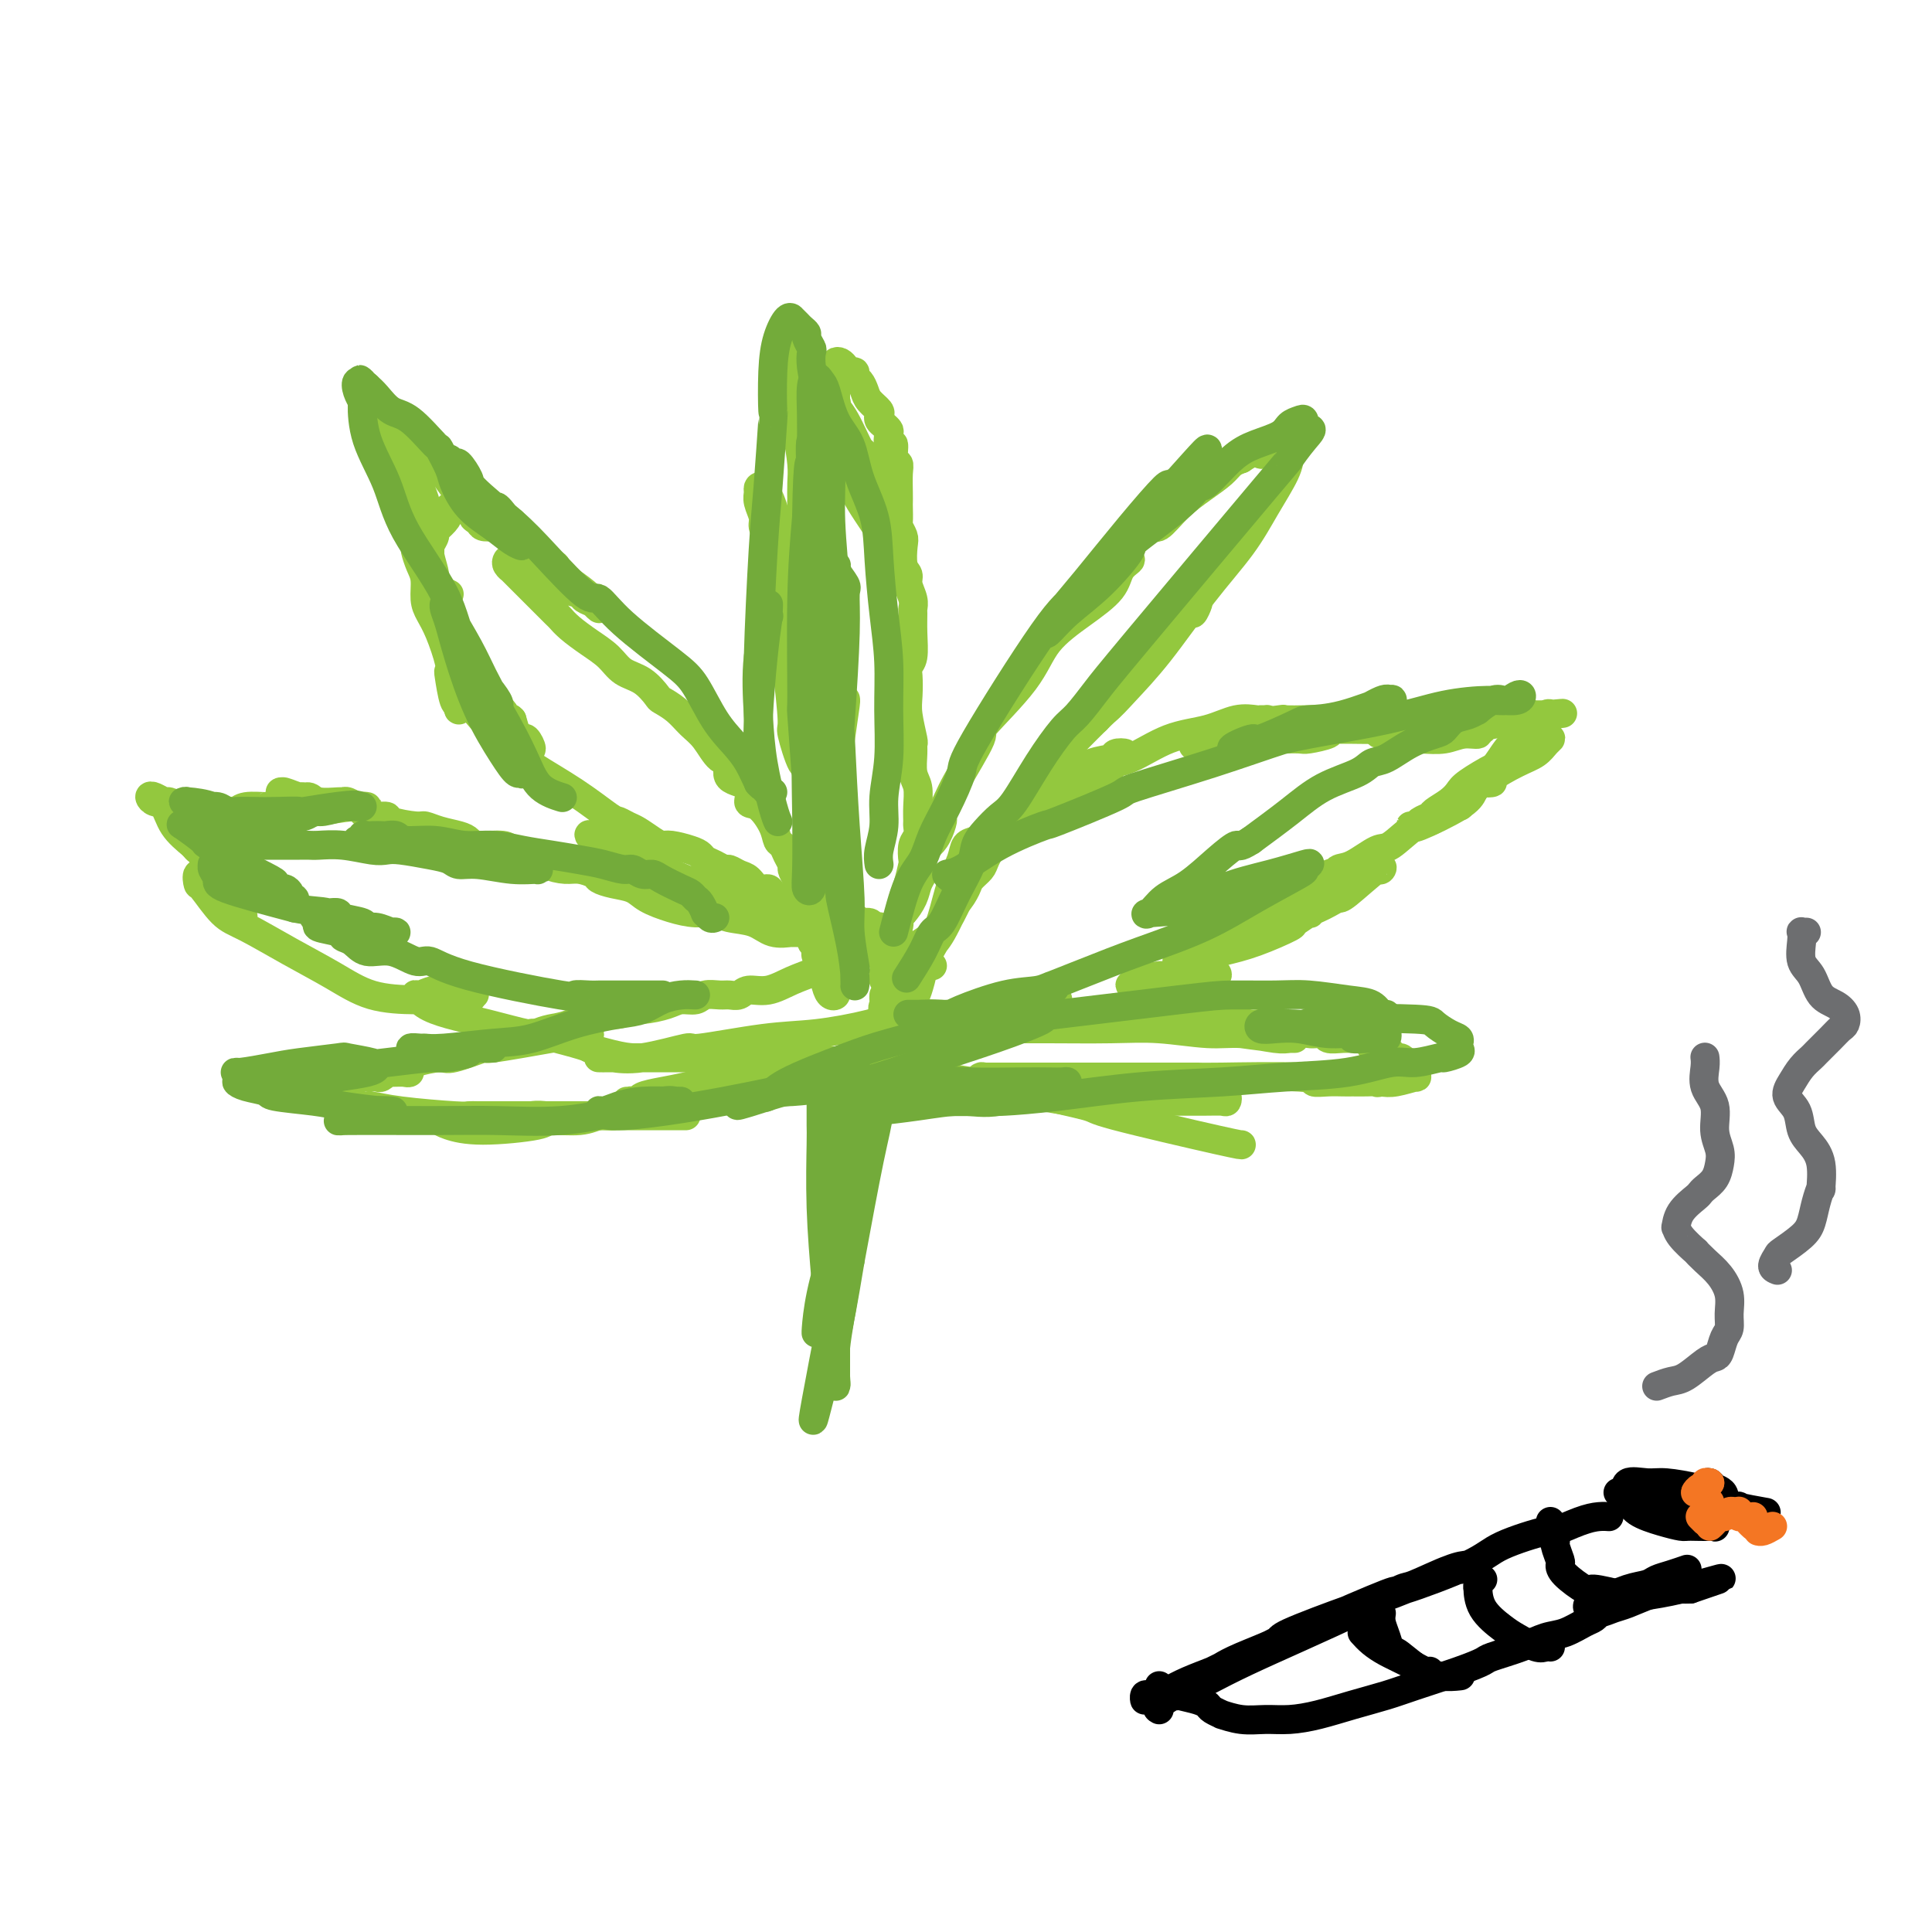 <svg viewBox='0 0 400 400' version='1.1' xmlns='http://www.w3.org/2000/svg' xmlns:xlink='http://www.w3.org/1999/xlink'><g fill='none' stroke='#93C83E' stroke-width='6' stroke-linecap='round' stroke-linejoin='round'><path d='M183,215c0.032,-0.361 0.064,-0.721 0,-1c-0.064,-0.279 -0.225,-0.476 0,-1c0.225,-0.524 0.835,-1.376 1,-2c0.165,-0.624 -0.115,-1.021 0,-1c0.115,0.021 0.623,0.460 1,0c0.377,-0.460 0.621,-1.820 1,-3c0.379,-1.180 0.892,-2.181 2,-4c1.108,-1.819 2.813,-4.456 4,-6c1.187,-1.544 1.858,-1.995 3,-4c1.142,-2.005 2.754,-5.563 4,-8c1.246,-2.437 2.124,-3.753 3,-5c0.876,-1.247 1.749,-2.426 2,-3c0.251,-0.574 -0.121,-0.543 0,-1c0.121,-0.457 0.733,-1.403 1,-2c0.267,-0.597 0.189,-0.846 0,-1c-0.189,-0.154 -0.487,-0.214 -1,0c-0.513,0.214 -1.239,0.702 -2,1c-0.761,0.298 -1.556,0.406 -2,1c-0.444,0.594 -0.538,1.672 -1,3c-0.462,1.328 -1.292,2.904 -2,5c-0.708,2.096 -1.294,4.712 -2,7c-0.706,2.288 -1.533,4.247 -2,5c-0.467,0.753 -0.574,0.301 -1,2c-0.426,1.699 -1.173,5.549 -2,8c-0.827,2.451 -1.736,3.504 -2,4c-0.264,0.496 0.118,0.434 0,1c-0.118,0.566 -0.735,1.760 -1,2c-0.265,0.240 -0.178,-0.475 0,-1c0.178,-0.525 0.445,-0.859 1,-2c0.555,-1.141 1.396,-3.089 2,-5c0.604,-1.911 0.970,-3.784 2,-6c1.030,-2.216 2.723,-4.776 4,-7c1.277,-2.224 2.139,-4.112 3,-6'/><path d='M199,185c1.897,-4.343 0.639,-1.701 1,-2c0.361,-0.299 2.343,-3.539 3,-5c0.657,-1.461 -0.009,-1.145 1,-2c1.009,-0.855 3.693,-2.883 6,-5c2.307,-2.117 4.238,-4.322 6,-6c1.762,-1.678 3.356,-2.828 5,-4c1.644,-1.172 3.338,-2.364 5,-3c1.662,-0.636 3.292,-0.716 4,-1c0.708,-0.284 0.493,-0.774 1,-1c0.507,-0.226 1.735,-0.189 2,0c0.265,0.189 -0.432,0.529 -1,1c-0.568,0.471 -1.006,1.074 -2,2c-0.994,0.926 -2.542,2.177 -4,3c-1.458,0.823 -2.825,1.218 -4,2c-1.175,0.782 -2.158,1.950 -3,3c-0.842,1.050 -1.542,1.980 -2,2c-0.458,0.020 -0.674,-0.870 0,-2c0.674,-1.130 2.239,-2.498 3,-3c0.761,-0.502 0.719,-0.136 2,-1c1.281,-0.864 3.885,-2.957 6,-4c2.115,-1.043 3.740,-1.036 6,-2c2.260,-0.964 5.155,-2.899 8,-4c2.845,-1.101 5.641,-1.367 8,-2c2.359,-0.633 4.280,-1.634 6,-2c1.720,-0.366 3.237,-0.096 4,0c0.763,0.096 0.771,0.018 1,0c0.229,-0.018 0.679,0.022 1,0c0.321,-0.022 0.511,-0.108 0,0c-0.511,0.108 -1.725,0.410 -3,1c-1.275,0.590 -2.613,1.466 -4,2c-1.387,0.534 -2.825,0.724 -4,1c-1.175,0.276 -2.088,0.638 -3,1'/><path d='M248,154c-1.868,0.755 -0.537,0.143 0,0c0.537,-0.143 0.280,0.183 1,0c0.720,-0.183 2.415,-0.876 3,-1c0.585,-0.124 0.058,0.321 1,0c0.942,-0.321 3.353,-1.406 4,-2c0.647,-0.594 -0.471,-0.696 1,-1c1.471,-0.304 5.529,-0.811 7,-1c1.471,-0.189 0.355,-0.062 1,0c0.645,0.062 3.052,0.058 5,0c1.948,-0.058 3.436,-0.169 4,0c0.564,0.169 0.203,0.620 0,1c-0.203,0.380 -0.248,0.690 0,1c0.248,0.310 0.791,0.619 0,1c-0.791,0.381 -2.915,0.835 -4,1c-1.085,0.165 -1.131,0.041 -2,0c-0.869,-0.041 -2.562,-0.001 -3,0c-0.438,0.001 0.379,-0.038 0,0c-0.379,0.038 -1.956,0.154 -2,0c-0.044,-0.154 1.443,-0.577 2,-1c0.557,-0.423 0.185,-0.845 1,-1c0.815,-0.155 2.818,-0.043 4,0c1.182,0.043 1.543,0.015 3,0c1.457,-0.015 4.010,-0.018 6,0c1.990,0.018 3.418,0.057 4,0c0.582,-0.057 0.320,-0.212 1,0c0.680,0.212 2.303,0.789 4,1c1.697,0.211 3.468,0.057 4,0c0.532,-0.057 -0.174,-0.015 0,0c0.174,0.015 1.228,0.004 2,0c0.772,-0.004 1.262,-0.001 1,0c-0.262,0.001 -1.275,0.000 -2,0c-0.725,-0.000 -1.164,-0.000 -2,0c-0.836,0.000 -2.071,0.000 -3,0c-0.929,-0.000 -1.551,-0.000 -2,0c-0.449,0.000 -0.724,0.000 -1,0'/><path d='M286,152c-1.382,-0.060 0.163,-0.211 1,0c0.837,0.211 0.964,0.785 1,1c0.036,0.215 -0.021,0.073 1,0c1.021,-0.073 3.120,-0.076 5,0c1.880,0.076 3.542,0.231 5,0c1.458,-0.231 2.713,-0.846 4,-1c1.287,-0.154 2.607,0.155 3,0c0.393,-0.155 -0.141,-0.774 0,-1c0.141,-0.226 0.958,-0.061 1,0c0.042,0.061 -0.691,0.016 -1,0c-0.309,-0.016 -0.195,-0.004 -1,0c-0.805,0.004 -2.528,0.001 -3,0c-0.472,-0.001 0.308,0.001 0,0c-0.308,-0.001 -1.703,-0.004 -3,0c-1.297,0.004 -2.496,0.016 -2,0c0.496,-0.016 2.686,-0.061 4,0c1.314,0.061 1.753,0.226 3,0c1.247,-0.226 3.303,-0.845 4,-1c0.697,-0.155 0.036,0.155 1,0c0.964,-0.155 3.552,-0.773 5,-1c1.448,-0.227 1.756,-0.062 2,0c0.244,0.062 0.424,0.020 0,0c-0.424,-0.020 -1.453,-0.019 -3,0c-1.547,0.019 -3.613,0.058 -5,0c-1.387,-0.058 -2.095,-0.211 -3,0c-0.905,0.211 -2.006,0.785 -2,1c0.006,0.215 1.117,0.071 2,0c0.883,-0.071 1.536,-0.071 2,0c0.464,0.071 0.740,0.211 2,0c1.260,-0.211 3.503,-0.775 5,-1c1.497,-0.225 2.247,-0.112 3,0c0.753,0.112 1.511,0.222 2,0c0.489,-0.222 0.711,-0.778 1,-1c0.289,-0.222 0.644,-0.111 1,0'/><path d='M321,148c5.298,-0.619 1.044,-0.166 -1,0c-2.044,0.166 -1.879,0.044 -2,0c-0.121,-0.044 -0.527,-0.012 -1,0c-0.473,0.012 -1.012,0.003 -1,0c0.012,-0.003 0.577,-0.001 1,0c0.423,0.001 0.706,0.001 1,0c0.294,-0.001 0.599,-0.003 1,0c0.401,0.003 0.898,0.010 1,0c0.102,-0.010 -0.192,-0.037 0,0c0.192,0.037 0.869,0.139 1,0c0.131,-0.139 -0.283,-0.517 -1,0c-0.717,0.517 -1.736,1.931 -3,3c-1.264,1.069 -2.772,1.793 -4,3c-1.228,1.207 -2.177,2.898 -3,4c-0.823,1.102 -1.521,1.615 -2,2c-0.479,0.385 -0.740,0.643 -1,1c-0.260,0.357 -0.519,0.811 0,1c0.519,0.189 1.816,0.111 2,0c0.184,-0.111 -0.746,-0.254 0,-1c0.746,-0.746 3.167,-2.096 5,-3c1.833,-0.904 3.079,-1.362 4,-2c0.921,-0.638 1.518,-1.456 2,-2c0.482,-0.544 0.848,-0.814 1,-1c0.152,-0.186 0.090,-0.289 -1,0c-1.090,0.289 -3.209,0.969 -5,2c-1.791,1.031 -3.255,2.411 -4,3c-0.745,0.589 -0.771,0.385 -2,1c-1.229,0.615 -3.662,2.049 -5,3c-1.338,0.951 -1.581,1.421 -2,2c-0.419,0.579 -1.015,1.269 -2,2c-0.985,0.731 -2.360,1.502 -3,2c-0.640,0.498 -0.546,0.722 -1,1c-0.454,0.278 -1.455,0.609 -2,1c-0.545,0.391 -0.633,0.840 -1,1c-0.367,0.160 -1.013,0.030 -1,0c0.013,-0.030 0.686,0.038 1,0c0.314,-0.038 0.269,-0.184 0,0c-0.269,0.184 -0.763,0.699 1,0c1.763,-0.699 5.782,-2.611 8,-4c2.218,-1.389 2.634,-2.254 3,-3c0.366,-0.746 0.683,-1.373 1,-2'/><path d='M306,162c1.179,-0.364 -1.873,2.725 -3,4c-1.127,1.275 -0.329,0.735 -1,1c-0.671,0.265 -2.810,1.336 -4,2c-1.190,0.664 -1.431,0.921 -2,1c-0.569,0.079 -1.465,-0.019 -3,1c-1.535,1.019 -3.707,3.155 -5,4c-1.293,0.845 -1.706,0.398 -3,1c-1.294,0.602 -3.467,2.255 -5,3c-1.533,0.745 -2.424,0.584 -3,1c-0.576,0.416 -0.837,1.408 -2,2c-1.163,0.592 -3.228,0.784 -4,1c-0.772,0.216 -0.249,0.456 -1,1c-0.751,0.544 -2.774,1.393 -4,2c-1.226,0.607 -1.654,0.973 -2,1c-0.346,0.027 -0.608,-0.283 -1,0c-0.392,0.283 -0.913,1.160 -1,1c-0.087,-0.160 0.261,-1.356 1,-2c0.739,-0.644 1.869,-0.737 3,-1c1.131,-0.263 2.265,-0.697 3,-1c0.735,-0.303 1.073,-0.473 2,-1c0.927,-0.527 2.442,-1.409 4,-2c1.558,-0.591 3.159,-0.890 4,-1c0.841,-0.110 0.922,-0.030 1,0c0.078,0.030 0.154,0.009 1,0c0.846,-0.009 2.463,-0.007 3,0c0.537,0.007 -0.007,0.020 0,0c0.007,-0.020 0.564,-0.073 1,0c0.436,0.073 0.752,0.271 1,0c0.248,-0.271 0.428,-1.012 -1,0c-1.428,1.012 -4.465,3.776 -6,5c-1.535,1.224 -1.568,0.908 -2,1c-0.432,0.092 -1.261,0.592 -2,1c-0.739,0.408 -1.387,0.724 -2,1c-0.613,0.276 -1.193,0.511 -2,1c-0.807,0.489 -1.843,1.230 -3,2c-1.157,0.770 -2.437,1.568 -4,2c-1.563,0.432 -3.410,0.498 -5,1c-1.590,0.502 -2.925,1.441 -4,2c-1.075,0.559 -1.891,0.739 -3,1c-1.109,0.261 -2.510,0.603 -3,1c-0.490,0.397 -0.067,0.848 -1,1c-0.933,0.152 -3.220,0.005 -4,0c-0.780,-0.005 -0.052,0.131 0,0c0.052,-0.131 -0.571,-0.530 0,-1c0.571,-0.470 2.336,-1.012 4,-2c1.664,-0.988 3.226,-2.422 5,-3c1.774,-0.578 3.761,-0.300 6,-1c2.239,-0.700 4.732,-2.376 7,-3c2.268,-0.624 4.312,-0.194 5,0c0.688,0.194 0.020,0.153 0,0c-0.020,-0.153 0.608,-0.417 0,0c-0.608,0.417 -2.452,1.514 -3,2c-0.548,0.486 0.199,0.362 -1,1c-1.199,0.638 -4.342,2.040 -7,3c-2.658,0.960 -4.829,1.480 -7,2'/><path d='M253,197c-4.241,2.042 -5.844,3.146 -8,4c-2.156,0.854 -4.867,1.459 -7,2c-2.133,0.541 -3.689,1.017 -4,1c-0.311,-0.017 0.624,-0.526 2,-1c1.376,-0.474 3.194,-0.912 4,-1c0.806,-0.088 0.600,0.175 2,0c1.400,-0.175 4.407,-0.788 6,-1c1.593,-0.212 1.774,-0.024 2,0c0.226,0.024 0.499,-0.116 1,0c0.501,0.116 1.232,0.489 1,1c-0.232,0.511 -1.425,1.160 -3,2c-1.575,0.840 -3.531,1.871 -6,3c-2.469,1.129 -5.449,2.355 -8,3c-2.551,0.645 -4.671,0.709 -7,1c-2.329,0.291 -4.866,0.810 -6,1c-1.134,0.190 -0.866,0.053 -2,0c-1.134,-0.053 -3.669,-0.021 -5,0c-1.331,0.021 -1.459,0.031 -2,0c-0.541,-0.031 -1.494,-0.102 -2,0c-0.506,0.102 -0.564,0.378 -1,0c-0.436,-0.378 -1.251,-1.409 -1,-2c0.251,-0.591 1.567,-0.740 3,-1c1.433,-0.260 2.984,-0.630 4,-1c1.016,-0.370 1.497,-0.741 2,-1c0.503,-0.259 1.027,-0.405 1,0c-0.027,0.405 -0.606,1.362 -2,2c-1.394,0.638 -3.603,0.958 -4,1c-0.397,0.042 1.016,-0.196 0,0c-1.016,0.196 -4.463,0.824 -6,1c-1.537,0.176 -1.164,-0.099 -2,0c-0.836,0.099 -2.882,0.574 -5,1c-2.118,0.426 -4.308,0.805 -6,1c-1.692,0.195 -2.887,0.207 -4,0c-1.113,-0.207 -2.146,-0.633 -3,-1c-0.854,-0.367 -1.530,-0.676 -2,-1c-0.470,-0.324 -0.735,-0.662 -1,-1'/><path d='M184,210c-1.774,-0.872 -1.207,-1.553 -1,-2c0.207,-0.447 0.056,-0.659 0,-1c-0.056,-0.341 -0.016,-0.812 0,-1c0.016,-0.188 0.008,-0.094 0,0'/><path d='M187,189c0.406,-0.768 0.813,-1.535 1,-2c0.187,-0.465 0.155,-0.627 0,-1c-0.155,-0.373 -0.431,-0.958 0,-2c0.431,-1.042 1.571,-2.543 2,-4c0.429,-1.457 0.146,-2.870 1,-5c0.854,-2.130 2.844,-4.976 4,-7c1.156,-2.024 1.478,-3.225 3,-6c1.522,-2.775 4.243,-7.122 5,-9c0.757,-1.878 -0.449,-1.285 1,-3c1.449,-1.715 5.553,-5.737 8,-9c2.447,-3.263 3.238,-5.768 5,-8c1.762,-2.232 4.494,-4.193 7,-6c2.506,-1.807 4.786,-3.460 6,-5c1.214,-1.540 1.362,-2.966 2,-4c0.638,-1.034 1.766,-1.675 2,-2c0.234,-0.325 -0.425,-0.332 -1,0c-0.575,0.332 -1.065,1.004 -2,2c-0.935,0.996 -2.314,2.317 -3,3c-0.686,0.683 -0.681,0.730 -1,1c-0.319,0.270 -0.964,0.765 -1,1c-0.036,0.235 0.537,0.209 0,1c-0.537,0.791 -2.185,2.397 -3,3c-0.815,0.603 -0.798,0.202 -1,0c-0.202,-0.202 -0.622,-0.206 0,-1c0.622,-0.794 2.287,-2.378 4,-4c1.713,-1.622 3.475,-3.284 5,-5c1.525,-1.716 2.812,-3.488 4,-5c1.188,-1.512 2.275,-2.765 3,-3c0.725,-0.235 1.086,0.547 2,0c0.914,-0.547 2.380,-2.423 4,-4c1.620,-1.577 3.393,-2.856 5,-4c1.607,-1.144 3.048,-2.154 4,-3c0.952,-0.846 1.415,-1.527 2,-2c0.585,-0.473 1.293,-0.736 2,-1'/><path d='M257,95c4.216,-2.812 3.756,-1.342 4,-1c0.244,0.342 1.193,-0.444 2,-1c0.807,-0.556 1.473,-0.881 2,-1c0.527,-0.119 0.916,-0.032 1,0c0.084,0.032 -0.138,0.009 0,0c0.138,-0.009 0.636,-0.004 1,0c0.364,0.004 0.595,0.006 1,0c0.405,-0.006 0.983,-0.020 1,0c0.017,0.020 -0.529,0.074 -1,0c-0.471,-0.074 -0.867,-0.278 -1,0c-0.133,0.278 -0.002,1.037 0,2c0.002,0.963 -0.125,2.131 -1,4c-0.875,1.869 -2.499,4.439 -4,7c-1.501,2.561 -2.881,5.114 -5,8c-2.119,2.886 -4.978,6.107 -8,10c-3.022,3.893 -6.207,8.459 -9,12c-2.793,3.541 -5.193,6.057 -7,8c-1.807,1.943 -3.020,3.315 -4,4c-0.980,0.685 -1.725,0.684 -2,1c-0.275,0.316 -0.078,0.947 0,1c0.078,0.053 0.039,-0.474 0,-1'/><path d='M227,148c-3.941,4.758 1.208,-0.847 4,-4c2.792,-3.153 3.228,-3.856 5,-6c1.772,-2.144 4.880,-5.731 7,-8c2.120,-2.269 3.252,-3.221 4,-4c0.748,-0.779 1.113,-1.385 1,-1c-0.113,0.385 -0.704,1.760 -1,2c-0.296,0.240 -0.298,-0.656 -1,0c-0.702,0.656 -2.105,2.863 -4,5c-1.895,2.137 -4.281,4.203 -5,5c-0.719,0.797 0.231,0.326 -1,2c-1.231,1.674 -4.642,5.492 -6,7c-1.358,1.508 -0.661,0.704 -2,2c-1.339,1.296 -4.712,4.690 -6,6c-1.288,1.310 -0.491,0.535 -1,1c-0.509,0.465 -2.322,2.168 -3,3c-0.678,0.832 -0.219,0.791 0,1c0.219,0.209 0.199,0.666 0,1c-0.199,0.334 -0.577,0.545 -1,1c-0.423,0.455 -0.889,1.153 -2,3c-1.111,1.847 -2.865,4.845 -4,6c-1.135,1.155 -1.651,0.469 -2,1c-0.349,0.531 -0.531,2.278 -1,3c-0.469,0.722 -1.224,0.419 -2,1c-0.776,0.581 -1.572,2.046 -2,3c-0.428,0.954 -0.486,1.395 -1,2c-0.514,0.605 -1.483,1.372 -2,2c-0.517,0.628 -0.583,1.117 -1,2c-0.417,0.883 -1.186,2.162 -2,3c-0.814,0.838 -1.675,1.237 -2,2c-0.325,0.763 -0.116,1.891 -1,3c-0.884,1.109 -2.863,2.200 -4,3c-1.137,0.800 -1.432,1.311 -2,2c-0.568,0.689 -1.410,1.557 -2,2c-0.590,0.443 -0.928,0.462 -1,1c-0.072,0.538 0.121,1.595 0,2c-0.121,0.405 -0.555,0.158 -1,0c-0.445,-0.158 -0.902,-0.226 -1,0c-0.098,0.226 0.164,0.745 0,1c-0.164,0.255 -0.752,0.247 -1,0c-0.248,-0.247 -0.156,-0.733 0,-2c0.156,-1.267 0.374,-3.315 1,-5c0.626,-1.685 1.659,-3.007 2,-4c0.341,-0.993 -0.010,-1.656 0,-2c0.010,-0.344 0.381,-0.368 1,-1c0.619,-0.632 1.487,-1.870 2,-3c0.513,-1.130 0.673,-2.151 1,-3c0.327,-0.849 0.822,-1.525 1,-2c0.178,-0.475 0.039,-0.749 0,-1c-0.039,-0.251 0.020,-0.480 0,-1c-0.020,-0.520 -0.121,-1.332 0,-2c0.121,-0.668 0.463,-1.191 1,-2c0.537,-0.809 1.268,-1.905 2,-3'/><path d='M194,172c1.895,-4.747 1.134,-1.116 0,1c-1.134,2.116 -2.641,2.717 -3,3c-0.359,0.283 0.429,0.247 0,2c-0.429,1.753 -2.076,5.295 -3,7c-0.924,1.705 -1.124,1.571 -1,1c0.124,-0.571 0.573,-1.581 1,-3c0.427,-1.419 0.832,-3.249 1,-4c0.168,-0.751 0.098,-0.423 0,-1c-0.098,-0.577 -0.223,-2.057 0,-3c0.223,-0.943 0.793,-1.348 1,-2c0.207,-0.652 0.052,-1.552 0,-2c-0.052,-0.448 0.000,-0.445 0,-1c-0.000,-0.555 -0.053,-1.669 0,-3c0.053,-1.331 0.211,-2.878 0,-4c-0.211,-1.122 -0.792,-1.819 -1,-3c-0.208,-1.181 -0.042,-2.846 0,-4c0.042,-1.154 -0.041,-1.797 0,-2c0.041,-0.203 0.206,0.034 0,-1c-0.206,-1.034 -0.784,-3.338 -1,-5c-0.216,-1.662 -0.072,-2.681 0,-4c0.072,-1.319 0.072,-2.939 0,-4c-0.072,-1.061 -0.216,-1.565 0,-2c0.216,-0.435 0.791,-0.801 1,-2c0.209,-1.199 0.052,-3.231 0,-5c-0.052,-1.769 0.001,-3.275 0,-4c-0.001,-0.725 -0.057,-0.667 0,-1c0.057,-0.333 0.225,-1.055 0,-2c-0.225,-0.945 -0.844,-2.111 -1,-3c-0.156,-0.889 0.151,-1.499 0,-2c-0.151,-0.501 -0.758,-0.892 -1,-2c-0.242,-1.108 -0.117,-2.935 0,-4c0.117,-1.065 0.228,-1.370 0,-2c-0.228,-0.630 -0.793,-1.584 -1,-2c-0.207,-0.416 -0.056,-0.292 0,-1c0.056,-0.708 0.016,-2.246 0,-3c-0.016,-0.754 -0.008,-0.725 0,-1c0.008,-0.275 0.017,-0.856 0,-2c-0.017,-1.144 -0.061,-2.851 0,-4c0.061,-1.149 0.226,-1.740 0,-2c-0.226,-0.260 -0.845,-0.188 -1,-1c-0.155,-0.812 0.152,-2.508 0,-3c-0.152,-0.492 -0.762,0.219 -1,0c-0.238,-0.219 -0.103,-1.368 0,-2c0.103,-0.632 0.173,-0.746 0,-1c-0.173,-0.254 -0.589,-0.649 -1,-1c-0.411,-0.351 -0.817,-0.660 -1,-1c-0.183,-0.340 -0.143,-0.711 0,-1c0.143,-0.289 0.388,-0.497 0,-1c-0.388,-0.503 -1.410,-1.302 -2,-2c-0.590,-0.698 -0.750,-1.297 -1,-2c-0.250,-0.703 -0.592,-1.512 -1,-2c-0.408,-0.488 -0.883,-0.656 -1,-1c-0.117,-0.344 0.122,-0.864 0,-1c-0.122,-0.136 -0.607,0.110 -1,0c-0.393,-0.110 -0.694,-0.578 -1,-1c-0.306,-0.422 -0.618,-0.799 -1,-1c-0.382,-0.201 -0.834,-0.227 -1,0c-0.166,0.227 -0.044,0.707 0,1c0.044,0.293 0.012,0.399 0,1c-0.012,0.601 -0.003,1.697 0,2c0.003,0.303 0.001,-0.188 0,0c-0.001,0.188 -0.000,1.054 0,2c0.000,0.946 0.000,1.973 0,3'/><path d='M173,84c0.021,3.047 0.575,6.165 1,8c0.425,1.835 0.721,2.387 1,3c0.279,0.613 0.540,1.285 1,2c0.460,0.715 1.118,1.471 1,2c-0.118,0.529 -1.011,0.830 0,3c1.011,2.170 3.927,6.209 5,8c1.073,1.791 0.304,1.332 0,1c-0.304,-0.332 -0.141,-0.539 0,-1c0.141,-0.461 0.261,-1.176 0,-3c-0.261,-1.824 -0.902,-4.757 -1,-6c-0.098,-1.243 0.347,-0.796 0,-2c-0.347,-1.204 -1.487,-4.060 -2,-5c-0.513,-0.940 -0.400,0.034 -1,-1c-0.600,-1.034 -1.914,-4.077 -3,-6c-1.086,-1.923 -1.946,-2.725 -3,-4c-1.054,-1.275 -2.304,-3.024 -3,-4c-0.696,-0.976 -0.838,-1.181 -1,-1c-0.162,0.181 -0.343,0.747 0,1c0.343,0.253 1.212,0.192 2,1c0.788,0.808 1.497,2.485 2,3c0.503,0.515 0.802,-0.131 1,0c0.198,0.131 0.295,1.038 0,1c-0.295,-0.038 -0.983,-1.020 -2,-2c-1.017,-0.980 -2.364,-1.958 -3,-3c-0.636,-1.042 -0.563,-2.149 -1,-3c-0.437,-0.851 -1.385,-1.447 -2,-2c-0.615,-0.553 -0.897,-1.064 -1,-1c-0.103,0.064 -0.028,0.703 0,1c0.028,0.297 0.010,0.254 0,2c-0.010,1.746 -0.013,5.282 0,7c0.013,1.718 0.042,1.617 0,2c-0.042,0.383 -0.155,1.249 0,2c0.155,0.751 0.578,1.387 1,3c0.422,1.613 0.844,4.204 1,6c0.156,1.796 0.044,2.799 0,4c-0.044,1.201 -0.022,2.601 0,4'/><path d='M166,104c0.171,5.133 0.099,2.965 0,3c-0.099,0.035 -0.224,2.274 0,4c0.224,1.726 0.796,2.938 1,4c0.204,1.062 0.041,1.973 0,4c-0.041,2.027 0.039,5.169 0,7c-0.039,1.831 -0.196,2.351 0,3c0.196,0.649 0.745,1.427 1,3c0.255,1.573 0.215,3.943 0,5c-0.215,1.057 -0.604,0.803 0,2c0.604,1.197 2.203,3.845 3,5c0.797,1.155 0.793,0.817 1,1c0.207,0.183 0.624,0.887 0,-1c-0.624,-1.887 -2.288,-6.367 -3,-8c-0.712,-1.633 -0.470,-0.421 -1,-2c-0.530,-1.579 -1.830,-5.951 -3,-10c-1.170,-4.049 -2.208,-7.776 -3,-11c-0.792,-3.224 -1.338,-5.945 -2,-8c-0.662,-2.055 -1.441,-3.445 -2,-4c-0.559,-0.555 -0.897,-0.276 -1,0c-0.103,0.276 0.028,0.548 0,1c-0.028,0.452 -0.214,1.084 0,2c0.214,0.916 0.828,2.118 1,3c0.172,0.882 -0.098,1.446 0,2c0.098,0.554 0.565,1.099 1,3c0.435,1.901 0.838,5.158 1,7c0.162,1.842 0.085,2.268 0,3c-0.085,0.732 -0.176,1.770 0,3c0.176,1.230 0.620,2.653 1,4c0.380,1.347 0.697,2.618 1,4c0.303,1.382 0.593,2.873 1,6c0.407,3.127 0.931,7.888 1,10c0.069,2.112 -0.316,1.574 0,3c0.316,1.426 1.335,4.817 2,6c0.665,1.183 0.976,0.160 1,0c0.024,-0.160 -0.240,0.545 0,1c0.240,0.455 0.982,0.660 1,1c0.018,0.340 -0.689,0.814 0,0c0.689,-0.814 2.774,-2.915 4,-5c1.226,-2.085 1.593,-4.155 2,-6c0.407,-1.845 0.855,-3.464 1,-4c0.145,-0.536 -0.014,0.011 0,0c0.014,-0.011 0.201,-0.582 0,1c-0.201,1.582 -0.790,5.315 -1,7c-0.210,1.685 -0.042,1.321 0,2c0.042,0.679 -0.041,2.400 0,3c0.041,0.600 0.207,0.077 0,1c-0.207,0.923 -0.788,3.291 -1,5c-0.212,1.709 -0.057,2.759 0,4c0.057,1.241 0.015,2.675 0,4c-0.015,1.325 -0.004,2.543 0,3c0.004,0.457 0.001,0.153 0,1c-0.001,0.847 -0.000,2.843 0,4c0.000,1.157 0.000,1.473 0,3c-0.000,1.527 -0.000,4.263 0,7'/><path d='M173,190c-0.309,7.588 -0.083,4.057 0,3c0.083,-1.057 0.022,0.361 0,1c-0.022,0.639 -0.006,0.500 0,1c0.006,0.500 0.002,1.640 0,3c-0.002,1.360 -0.004,2.940 0,4c0.004,1.060 0.012,1.601 0,2c-0.012,0.399 -0.044,0.658 0,1c0.044,0.342 0.166,0.768 0,1c-0.166,0.232 -0.619,0.269 -1,0c-0.381,-0.269 -0.690,-0.846 -1,-2c-0.310,-1.154 -0.623,-2.886 -1,-4c-0.377,-1.114 -0.819,-1.612 -1,-2c-0.181,-0.388 -0.101,-0.668 0,-1c0.101,-0.332 0.224,-0.718 0,-1c-0.224,-0.282 -0.796,-0.461 -1,-1c-0.204,-0.539 -0.039,-1.439 0,-2c0.039,-0.561 -0.046,-0.783 0,-1c0.046,-0.217 0.223,-0.428 0,-1c-0.223,-0.572 -0.847,-1.504 -1,-2c-0.153,-0.496 0.165,-0.557 0,-1c-0.165,-0.443 -0.814,-1.270 -1,-2c-0.186,-0.730 0.091,-1.364 0,-2c-0.091,-0.636 -0.549,-1.274 -1,-2c-0.451,-0.726 -0.895,-1.541 -1,-2c-0.105,-0.459 0.128,-0.561 0,-1c-0.128,-0.439 -0.618,-1.215 -1,-2c-0.382,-0.785 -0.657,-1.581 -1,-2c-0.343,-0.419 -0.753,-0.462 -1,-1c-0.247,-0.538 -0.330,-1.571 -1,-3c-0.670,-1.429 -1.926,-3.256 -3,-4c-1.074,-0.744 -1.967,-0.406 -2,-1c-0.033,-0.594 0.795,-2.119 0,-3c-0.795,-0.881 -3.213,-1.117 -4,-2c-0.787,-0.883 0.058,-2.414 0,-3c-0.058,-0.586 -1.017,-0.227 -2,-1c-0.983,-0.773 -1.988,-2.677 -3,-4c-1.012,-1.323 -2.030,-2.063 -3,-3c-0.970,-0.937 -1.891,-2.070 -3,-3c-1.109,-0.930 -2.407,-1.656 -3,-2c-0.593,-0.344 -0.482,-0.308 -1,-1c-0.518,-0.692 -1.665,-2.114 -3,-3c-1.335,-0.886 -2.859,-1.236 -4,-2c-1.141,-0.764 -1.901,-1.943 -3,-3c-1.099,-1.057 -2.539,-1.991 -4,-3c-1.461,-1.009 -2.945,-2.091 -4,-3c-1.055,-0.909 -1.683,-1.644 -2,-2c-0.317,-0.356 -0.323,-0.333 -1,-1c-0.677,-0.667 -2.027,-2.024 -3,-3c-0.973,-0.976 -1.571,-1.572 -2,-2c-0.429,-0.428 -0.688,-0.688 -1,-1c-0.312,-0.312 -0.676,-0.675 -1,-1c-0.324,-0.325 -0.609,-0.612 -1,-1c-0.391,-0.388 -0.888,-0.876 -1,-1c-0.112,-0.124 0.160,0.116 0,0c-0.160,-0.116 -0.753,-0.590 -1,-1c-0.247,-0.410 -0.149,-0.758 0,-1c0.149,-0.242 0.348,-0.377 1,0c0.652,0.377 1.756,1.267 3,2c1.244,0.733 2.627,1.309 4,2c1.373,0.691 2.737,1.497 4,2c1.263,0.503 2.424,0.704 3,1c0.576,0.296 0.567,0.688 1,1c0.433,0.312 1.309,0.546 2,1c0.691,0.454 1.197,1.130 1,1c-0.197,-0.130 -1.099,-1.065 -2,-2'/><path d='M122,124c1.183,-0.158 -3.859,-3.552 -6,-5c-2.141,-1.448 -1.380,-0.948 -1,-1c0.380,-0.052 0.378,-0.655 0,-1c-0.378,-0.345 -1.134,-0.432 -2,-1c-0.866,-0.568 -1.844,-1.615 -2,-2c-0.156,-0.385 0.511,-0.107 -1,-1c-1.511,-0.893 -5.198,-2.958 -7,-4c-1.802,-1.042 -1.719,-1.061 -2,-1c-0.281,0.061 -0.924,0.202 -1,0c-0.076,-0.202 0.417,-0.747 0,-1c-0.417,-0.253 -1.744,-0.212 -2,0c-0.256,0.212 0.560,0.597 1,1c0.440,0.403 0.504,0.826 1,1c0.496,0.174 1.424,0.099 2,0c0.576,-0.099 0.800,-0.222 1,0c0.200,0.222 0.374,0.788 1,1c0.626,0.212 1.702,0.069 2,0c0.298,-0.069 -0.182,-0.063 0,0c0.182,0.063 1.026,0.185 1,0c-0.026,-0.185 -0.923,-0.677 -1,-1c-0.077,-0.323 0.665,-0.478 0,-1c-0.665,-0.522 -2.738,-1.410 -4,-2c-1.262,-0.590 -1.715,-0.881 -2,-1c-0.285,-0.119 -0.404,-0.068 -1,0c-0.596,0.068 -1.670,0.151 -2,0c-0.330,-0.151 0.084,-0.536 0,-1c-0.084,-0.464 -0.665,-1.009 -1,-1c-0.335,0.009 -0.423,0.570 -1,1c-0.577,0.430 -1.642,0.730 -2,1c-0.358,0.270 -0.009,0.510 0,1c0.009,0.490 -0.324,1.231 -1,2c-0.676,0.769 -1.697,1.567 -2,2c-0.303,0.433 0.111,0.501 0,1c-0.111,0.499 -0.746,1.428 -1,2c-0.254,0.572 -0.127,0.786 0,1'/><path d='M89,114c-1.321,1.537 -1.124,-0.121 -1,-1c0.124,-0.879 0.176,-0.980 0,-1c-0.176,-0.020 -0.580,0.042 -1,0c-0.420,-0.042 -0.855,-0.189 -1,0c-0.145,0.189 -0.001,0.715 0,1c0.001,0.285 -0.141,0.330 0,1c0.141,0.670 0.565,1.965 1,3c0.435,1.035 0.880,1.811 1,3c0.120,1.189 -0.087,2.792 0,4c0.087,1.208 0.467,2.021 1,3c0.533,0.979 1.217,2.123 2,4c0.783,1.877 1.663,4.488 2,6c0.337,1.512 0.129,1.926 0,2c-0.129,0.074 -0.179,-0.193 0,1c0.179,1.193 0.588,3.847 1,5c0.412,1.153 0.828,0.805 1,1c0.172,0.195 0.099,0.932 0,1c-0.099,0.068 -0.222,-0.532 0,-1c0.222,-0.468 0.791,-0.803 1,-1c0.209,-0.197 0.057,-0.254 0,-1c-0.057,-0.746 -0.020,-2.181 0,-3c0.020,-0.819 0.021,-1.024 0,-1c-0.021,0.024 -0.066,0.275 0,0c0.066,-0.275 0.241,-1.077 0,-2c-0.241,-0.923 -0.900,-1.968 -1,-2c-0.100,-0.032 0.358,0.948 0,0c-0.358,-0.948 -1.532,-3.824 -2,-4c-0.468,-0.176 -0.230,2.347 0,4c0.230,1.653 0.451,2.436 1,3c0.549,0.564 1.426,0.907 2,2c0.574,1.093 0.847,2.934 1,4c0.153,1.066 0.188,1.358 1,2c0.812,0.642 2.402,1.636 3,2c0.598,0.364 0.203,0.100 1,1c0.797,0.900 2.785,2.966 4,4c1.215,1.034 1.657,1.038 2,1c0.343,-0.038 0.586,-0.117 1,0c0.414,0.117 0.998,0.429 1,0c0.002,-0.429 -0.577,-1.600 -1,-2c-0.423,-0.400 -0.691,-0.031 -1,0c-0.309,0.031 -0.660,-0.277 -1,-1c-0.340,-0.723 -0.670,-1.862 -1,-3'/><path d='M106,149c-0.702,-0.871 -0.958,-0.048 -1,0c-0.042,0.048 0.131,-0.680 -1,-2c-1.131,-1.320 -3.565,-3.234 -5,-4c-1.435,-0.766 -1.870,-0.384 -2,0c-0.130,0.384 0.046,0.770 0,1c-0.046,0.230 -0.312,0.302 0,1c0.312,0.698 1.204,2.021 2,3c0.796,0.979 1.497,1.614 2,2c0.503,0.386 0.808,0.524 1,1c0.192,0.476 0.269,1.290 1,2c0.731,0.710 2.114,1.314 3,2c0.886,0.686 1.274,1.452 2,2c0.726,0.548 1.790,0.878 2,1c0.210,0.122 -0.435,0.036 1,1c1.435,0.964 4.950,2.978 8,5c3.050,2.022 5.636,4.051 7,5c1.364,0.949 1.507,0.819 2,1c0.493,0.181 1.338,0.675 2,1c0.662,0.325 1.143,0.482 2,1c0.857,0.518 2.089,1.396 3,2c0.911,0.604 1.500,0.936 2,1c0.500,0.064 0.910,-0.138 2,0c1.090,0.138 2.859,0.615 4,1c1.141,0.385 1.653,0.677 2,1c0.347,0.323 0.530,0.678 1,1c0.470,0.322 1.228,0.610 2,1c0.772,0.390 1.557,0.883 2,1c0.443,0.117 0.542,-0.141 1,0c0.458,0.141 1.274,0.682 2,1c0.726,0.318 1.363,0.414 2,1c0.637,0.586 1.275,1.664 2,2c0.725,0.336 1.538,-0.068 2,0c0.462,0.068 0.574,0.610 1,1c0.426,0.390 1.166,0.630 2,1c0.834,0.370 1.763,0.870 2,1c0.237,0.130 -0.218,-0.109 0,0c0.218,0.109 1.109,0.565 2,1c0.891,0.435 1.783,0.848 2,1c0.217,0.152 -0.240,0.045 0,0c0.240,-0.045 1.176,-0.026 2,0c0.824,0.026 1.534,0.058 2,0c0.466,-0.058 0.687,-0.208 1,0c0.313,0.208 0.718,0.773 1,1c0.282,0.227 0.443,0.117 1,0c0.557,-0.117 1.512,-0.241 2,0c0.488,0.241 0.509,0.848 1,1c0.491,0.152 1.451,-0.152 2,0c0.549,0.152 0.688,0.759 1,1c0.312,0.241 0.798,0.117 1,0c0.202,-0.117 0.119,-0.225 0,0c-0.119,0.225 -0.276,0.785 0,1c0.276,0.215 0.983,0.086 0,0c-0.983,-0.086 -3.657,-0.127 -5,0c-1.343,0.127 -1.355,0.424 -3,0c-1.645,-0.424 -4.925,-1.567 -6,-2c-1.075,-0.433 0.054,-0.155 0,0c-0.054,0.155 -1.290,0.187 -2,0c-0.710,-0.187 -0.895,-0.594 -2,-1c-1.105,-0.406 -3.132,-0.812 -4,-1c-0.868,-0.188 -0.578,-0.157 -1,0c-0.422,0.157 -1.557,0.441 -3,0c-1.443,-0.441 -3.193,-1.606 -4,-2c-0.807,-0.394 -0.672,-0.017 -1,0c-0.328,0.017 -1.121,-0.327 -2,-1c-0.879,-0.673 -1.844,-1.675 -3,-2c-1.156,-0.325 -2.504,0.028 -3,0c-0.496,-0.028 -0.142,-0.437 -1,-1c-0.858,-0.563 -2.929,-1.282 -5,-2'/><path d='M137,181c-3.314,-1.489 -2.099,-1.211 -2,-1c0.099,0.211 -0.919,0.355 -2,0c-1.081,-0.355 -2.227,-1.209 -3,-2c-0.773,-0.791 -1.174,-1.520 -2,-2c-0.826,-0.480 -2.075,-0.711 -3,-1c-0.925,-0.289 -1.524,-0.635 -2,-1c-0.476,-0.365 -0.830,-0.750 -1,-1c-0.170,-0.250 -0.156,-0.364 1,0c1.156,0.364 3.453,1.206 5,2c1.547,0.794 2.344,1.539 3,2c0.656,0.461 1.171,0.637 2,1c0.829,0.363 1.972,0.913 2,1c0.028,0.087 -1.057,-0.289 2,1c3.057,1.289 10.257,4.244 14,6c3.743,1.756 4.027,2.313 5,3c0.973,0.687 2.633,1.505 4,2c1.367,0.495 2.442,0.669 3,1c0.558,0.331 0.601,0.821 1,1c0.399,0.179 1.154,0.048 2,0c0.846,-0.048 1.784,-0.014 2,0c0.216,0.014 -0.289,0.007 0,0c0.289,-0.007 1.373,-0.016 2,0c0.627,0.016 0.797,0.055 1,0c0.203,-0.055 0.440,-0.205 1,0c0.560,0.205 1.443,0.765 2,1c0.557,0.235 0.788,0.145 1,0c0.212,-0.145 0.404,-0.346 1,0c0.596,0.346 1.597,1.237 1,1c-0.597,-0.237 -2.791,-1.604 -4,-2c-1.209,-0.396 -1.433,0.177 -2,0c-0.567,-0.177 -1.476,-1.104 -2,-2c-0.524,-0.896 -0.661,-1.760 -1,-2c-0.339,-0.240 -0.879,0.145 -1,0c-0.121,-0.145 0.177,-0.821 0,-1c-0.177,-0.179 -0.828,0.138 -1,0c-0.172,-0.138 0.136,-0.730 0,-1c-0.136,-0.270 -0.717,-0.219 -1,0c-0.283,0.219 -0.269,0.605 0,1c0.269,0.395 0.793,0.800 1,1c0.207,0.200 0.097,0.196 0,0c-0.097,-0.196 -0.180,-0.584 1,0c1.180,0.584 3.624,2.141 6,3c2.376,0.859 4.686,1.019 6,1c1.314,-0.019 1.634,-0.216 2,0c0.366,0.216 0.778,0.845 1,1c0.222,0.155 0.253,-0.165 1,0c0.747,0.165 2.209,0.814 3,1c0.791,0.186 0.909,-0.091 1,0c0.091,0.091 0.155,0.550 1,1c0.845,0.450 2.472,0.891 3,1c0.528,0.109 -0.044,-0.115 0,0c0.044,0.115 0.704,0.569 1,1c0.296,0.431 0.227,0.837 0,1c-0.227,0.163 -0.614,0.081 -1,0'/><path d='M191,199c4.022,1.861 1.078,0.512 0,0c-1.078,-0.512 -0.290,-0.187 -1,0c-0.710,0.187 -2.917,0.237 -4,0c-1.083,-0.237 -1.043,-0.761 -1,-1c0.043,-0.239 0.088,-0.194 -3,-1c-3.088,-0.806 -9.309,-2.463 -12,-3c-2.691,-0.537 -1.852,0.045 -2,0c-0.148,-0.045 -1.282,-0.719 -2,-1c-0.718,-0.281 -1.020,-0.170 -2,0c-0.980,0.170 -2.638,0.400 -4,0c-1.362,-0.400 -2.428,-1.430 -4,-2c-1.572,-0.570 -3.650,-0.680 -5,-1c-1.350,-0.320 -1.974,-0.849 -3,-1c-1.026,-0.151 -2.455,0.076 -4,0c-1.545,-0.076 -3.206,-0.454 -5,-1c-1.794,-0.546 -3.722,-1.259 -5,-2c-1.278,-0.741 -1.907,-1.509 -3,-2c-1.093,-0.491 -2.651,-0.705 -4,-1c-1.349,-0.295 -2.489,-0.669 -3,-1c-0.511,-0.331 -0.394,-0.617 -1,-1c-0.606,-0.383 -1.934,-0.862 -3,-1c-1.066,-0.138 -1.868,0.064 -3,0c-1.132,-0.064 -2.594,-0.395 -4,-1c-1.406,-0.605 -2.758,-1.486 -4,-2c-1.242,-0.514 -2.376,-0.663 -3,-1c-0.624,-0.337 -0.740,-0.864 -2,-1c-1.260,-0.136 -3.665,0.117 -5,0c-1.335,-0.117 -1.600,-0.605 -2,-1c-0.400,-0.395 -0.935,-0.697 -2,-1c-1.065,-0.303 -2.661,-0.607 -4,-1c-1.339,-0.393 -2.421,-0.875 -3,-1c-0.579,-0.125 -0.656,0.107 -2,0c-1.344,-0.107 -3.955,-0.554 -5,-1c-1.045,-0.446 -0.525,-0.890 -1,-1c-0.475,-0.110 -1.944,0.114 -3,0c-1.056,-0.114 -1.700,-0.565 -2,-1c-0.300,-0.435 -0.255,-0.853 -1,-1c-0.745,-0.147 -2.279,-0.024 -3,0c-0.721,0.024 -0.630,-0.050 -1,0c-0.370,0.050 -1.201,0.225 -2,0c-0.799,-0.225 -1.565,-0.849 -2,-1c-0.435,-0.151 -0.537,0.170 -1,0c-0.463,-0.170 -1.286,-0.831 -2,-1c-0.714,-0.169 -1.320,0.155 -2,0c-0.680,-0.155 -1.433,-0.789 -2,-1c-0.567,-0.211 -0.947,-0.000 -1,0c-0.053,0.000 0.221,-0.210 1,0c0.779,0.210 2.065,0.841 3,1c0.935,0.159 1.521,-0.155 2,0c0.479,0.155 0.853,0.777 2,1c1.147,0.223 3.068,0.046 4,0c0.932,-0.046 0.876,0.040 1,0c0.124,-0.040 0.429,-0.207 1,0c0.571,0.207 1.408,0.788 2,1c0.592,0.212 0.939,0.056 1,0c0.061,-0.056 -0.163,-0.011 0,0c0.163,0.011 0.714,-0.011 1,0c0.286,0.011 0.307,0.056 0,0c-0.307,-0.056 -0.940,-0.211 -3,0c-2.060,0.211 -5.545,0.789 -7,1c-1.455,0.211 -0.879,0.057 -1,0c-0.121,-0.057 -0.939,-0.015 -2,0c-1.061,0.015 -2.364,0.004 -3,0c-0.636,-0.004 -0.604,-0.001 -1,0c-0.396,0.001 -1.220,0.000 -2,0c-0.780,-0.000 -1.518,-0.000 -2,0c-0.482,0.000 -0.709,0.000 -1,0c-0.291,-0.000 -0.645,-0.000 -1,0'/><path d='M53,168c-3.592,0.152 -2.072,0.030 -2,0c0.072,-0.030 -1.304,0.030 -2,0c-0.696,-0.030 -0.712,-0.152 -1,0c-0.288,0.152 -0.849,0.577 0,1c0.849,0.423 3.106,0.845 4,1c0.894,0.155 0.424,0.042 1,0c0.576,-0.042 2.200,-0.014 3,0c0.800,0.014 0.778,0.014 1,0c0.222,-0.014 0.688,-0.041 1,0c0.312,0.041 0.471,0.151 1,0c0.529,-0.151 1.427,-0.562 2,-1c0.573,-0.438 0.820,-0.903 1,-1c0.180,-0.097 0.294,0.174 -1,0c-1.294,-0.174 -3.995,-0.793 -5,-1c-1.005,-0.207 -0.314,-0.003 -1,0c-0.686,0.003 -2.750,-0.196 -4,0c-1.250,0.196 -1.687,0.788 -2,1c-0.313,0.212 -0.504,0.043 -1,0c-0.496,-0.043 -1.298,0.041 -2,0c-0.702,-0.041 -1.305,-0.207 -2,0c-0.695,0.207 -1.480,0.788 -2,1c-0.520,0.212 -0.773,0.057 -1,0c-0.227,-0.057 -0.429,-0.015 -1,0c-0.571,0.015 -1.512,0.004 -2,0c-0.488,-0.004 -0.523,-0.000 -1,0c-0.477,0.000 -1.397,-0.004 -1,0c0.397,0.004 2.109,0.015 3,0c0.891,-0.015 0.960,-0.056 1,0c0.040,0.056 0.050,0.207 0,0c-0.050,-0.207 -0.158,-0.774 0,-1c0.158,-0.226 0.584,-0.112 1,0c0.416,0.112 0.822,0.222 1,0c0.178,-0.222 0.126,-0.777 0,-1c-0.126,-0.223 -0.327,-0.116 -1,0c-0.673,0.116 -1.817,0.240 -3,0c-1.183,-0.240 -2.406,-0.845 -3,-1c-0.594,-0.155 -0.559,0.141 -1,0c-0.441,-0.141 -1.357,-0.720 -2,-1c-0.643,-0.280 -1.012,-0.263 -1,0c0.012,0.263 0.405,0.772 1,1c0.595,0.228 1.391,0.177 2,1c0.609,0.823 1.031,2.521 2,4c0.969,1.479 2.484,2.740 4,4'/><path d='M40,175c1.270,1.546 0.443,0.413 1,1c0.557,0.587 2.496,2.896 3,4c0.504,1.104 -0.428,1.005 0,2c0.428,0.995 2.215,3.086 3,4c0.785,0.914 0.568,0.652 1,1c0.432,0.348 1.511,1.306 2,2c0.489,0.694 0.386,1.122 0,1c-0.386,-0.122 -1.056,-0.796 -2,-2c-0.944,-1.204 -2.161,-2.940 -3,-4c-0.839,-1.060 -1.299,-1.444 -2,-2c-0.701,-0.556 -1.644,-1.284 -2,-1c-0.356,0.284 -0.125,1.579 0,2c0.125,0.421 0.145,-0.034 1,1c0.855,1.034 2.546,3.555 4,5c1.454,1.445 2.673,1.813 5,3c2.327,1.187 5.763,3.193 9,5c3.237,1.807 6.275,3.413 9,5c2.725,1.587 5.136,3.154 8,4c2.864,0.846 6.181,0.973 9,1c2.819,0.027 5.140,-0.044 7,0c1.860,0.044 3.259,0.205 4,0c0.741,-0.205 0.823,-0.774 1,-1c0.177,-0.226 0.447,-0.109 0,0c-0.447,0.109 -1.613,0.210 -2,0c-0.387,-0.210 0.006,-0.730 -1,-1c-1.006,-0.270 -3.409,-0.291 -5,0c-1.591,0.291 -2.369,0.892 -3,1c-0.631,0.108 -1.113,-0.278 -1,0c0.113,0.278 0.822,1.222 2,2c1.178,0.778 2.826,1.392 5,2c2.174,0.608 4.872,1.210 8,2c3.128,0.790 6.684,1.768 8,2c1.316,0.232 0.393,-0.284 2,0c1.607,0.284 5.745,1.367 8,2c2.255,0.633 2.628,0.817 3,1'/><path d='M122,217c7.442,2.156 8.548,2.047 11,2c2.452,-0.047 6.249,-0.030 12,0c5.751,0.030 13.457,0.075 17,0c3.543,-0.075 2.922,-0.269 3,0c0.078,0.269 0.854,1.000 1,1c0.146,-0.000 -0.338,-0.732 -1,-1c-0.662,-0.268 -1.503,-0.072 -2,0c-0.497,0.072 -0.649,0.019 -2,0c-1.351,-0.019 -3.902,-0.005 -6,0c-2.098,0.005 -3.745,0.001 -6,0c-2.255,-0.001 -5.118,-0.000 -8,0c-2.882,0.000 -5.784,0.000 -8,0c-2.216,-0.000 -3.746,-0.001 -5,0c-1.254,0.001 -2.231,0.002 -3,0c-0.769,-0.002 -1.328,-0.009 -1,0c0.328,0.009 1.545,0.032 2,0c0.455,-0.032 0.148,-0.121 1,0c0.852,0.121 2.862,0.451 6,0c3.138,-0.451 7.404,-1.681 9,-2c1.596,-0.319 0.522,0.275 3,0c2.478,-0.275 8.510,-1.419 13,-2c4.490,-0.581 7.439,-0.601 11,-1c3.561,-0.399 7.733,-1.179 11,-2c3.267,-0.821 5.628,-1.684 8,-2c2.372,-0.316 4.754,-0.085 6,0c1.246,0.085 1.357,0.023 1,0c-0.357,-0.023 -1.182,-0.007 -2,0c-0.818,0.007 -1.630,0.006 -2,0c-0.370,-0.006 -0.298,-0.018 -1,0c-0.702,0.018 -2.178,0.067 -3,0c-0.822,-0.067 -0.991,-0.249 -1,-1c-0.009,-0.751 0.140,-2.072 0,-3c-0.140,-0.928 -0.570,-1.464 -1,-2'/><path d='M185,204c-0.574,-1.250 -1.010,-1.376 -1,-2c0.010,-0.624 0.464,-1.745 -2,-4c-2.464,-2.255 -7.847,-5.644 -10,-7c-2.153,-1.356 -1.077,-0.678 0,0'/><path d='M93,123c-0.725,-0.346 -1.450,-0.692 -2,-1c-0.550,-0.308 -0.923,-0.577 -1,-1c-0.077,-0.423 0.144,-0.999 0,-2c-0.144,-1.001 -0.652,-2.427 -1,-4c-0.348,-1.573 -0.537,-3.294 -1,-5c-0.463,-1.706 -1.200,-3.396 -2,-5c-0.800,-1.604 -1.664,-3.120 -2,-5c-0.336,-1.880 -0.143,-4.122 0,-5c0.143,-0.878 0.237,-0.392 0,-1c-0.237,-0.608 -0.806,-2.308 -1,-3c-0.194,-0.692 -0.012,-0.374 0,-1c0.012,-0.626 -0.146,-2.195 0,-2c0.146,0.195 0.595,2.155 1,4c0.405,1.845 0.766,3.574 1,5c0.234,1.426 0.340,2.549 1,4c0.660,1.451 1.874,3.232 2,3c0.126,-0.232 -0.835,-2.475 -1,-3c-0.165,-0.525 0.465,0.668 0,0c-0.465,-0.668 -2.027,-3.196 -3,-5c-0.973,-1.804 -1.358,-2.882 -2,-4c-0.642,-1.118 -1.543,-2.276 -2,-3c-0.457,-0.724 -0.472,-1.014 0,-1c0.472,0.014 1.432,0.333 2,1c0.568,0.667 0.745,1.682 1,2c0.255,0.318 0.587,-0.060 1,0c0.413,0.060 0.906,0.559 1,1c0.094,0.441 -0.209,0.822 0,1c0.209,0.178 0.932,0.151 1,0c0.068,-0.151 -0.520,-0.425 -1,-1c-0.480,-0.575 -0.851,-1.450 -1,-2c-0.149,-0.550 -0.074,-0.775 0,-1'/><path d='M84,89c0.527,0.125 2.346,2.436 3,3c0.654,0.564 0.143,-0.620 2,2c1.857,2.620 6.081,9.046 9,12c2.919,2.954 4.534,2.438 6,3c1.466,0.562 2.785,2.202 4,4c1.215,1.798 2.327,3.753 3,5c0.673,1.247 0.907,1.785 1,2c0.093,0.215 0.047,0.108 0,0'/><path d='M173,198c0.982,-0.064 1.965,-0.129 2,0c0.035,0.129 -0.876,0.450 -2,1c-1.124,0.550 -2.461,1.328 -4,2c-1.539,0.672 -3.280,1.238 -5,2c-1.720,0.762 -3.418,1.721 -5,2c-1.582,0.279 -3.047,-0.123 -4,0c-0.953,0.123 -1.395,0.769 -2,1c-0.605,0.231 -1.373,0.047 -2,0c-0.627,-0.047 -1.114,0.043 -2,0c-0.886,-0.043 -2.173,-0.218 -3,0c-0.827,0.218 -1.195,0.828 -2,1c-0.805,0.172 -2.048,-0.093 -3,0c-0.952,0.093 -1.615,0.545 -3,1c-1.385,0.455 -3.493,0.913 -5,1c-1.507,0.087 -2.413,-0.198 -3,0c-0.587,0.198 -0.857,0.879 -2,1c-1.143,0.121 -3.160,-0.318 -5,0c-1.840,0.318 -3.502,1.392 -5,2c-1.498,0.608 -2.830,0.752 -4,1c-1.170,0.248 -2.176,0.602 -3,1c-0.824,0.398 -1.464,0.840 -2,1c-0.536,0.160 -0.968,0.039 -1,0c-0.032,-0.039 0.336,0.004 1,0c0.664,-0.004 1.623,-0.054 2,0c0.377,0.054 0.172,0.211 1,0c0.828,-0.211 2.689,-0.789 3,-1c0.311,-0.211 -0.929,-0.053 0,0c0.929,0.053 4.026,0.001 5,0c0.974,-0.001 -0.176,0.050 0,0c0.176,-0.050 1.677,-0.202 2,0c0.323,0.202 -0.531,0.756 -2,1c-1.469,0.244 -3.553,0.178 -4,0c-0.447,-0.178 0.743,-0.469 -2,0c-2.743,0.469 -9.417,1.698 -12,2c-2.583,0.302 -1.074,-0.321 -2,0c-0.926,0.321 -4.289,1.588 -6,2c-1.711,0.412 -1.772,-0.029 -3,0c-1.228,0.029 -3.622,0.529 -5,1c-1.378,0.471 -1.739,0.915 -2,1c-0.261,0.085 -0.423,-0.187 -1,0c-0.577,0.187 -1.569,0.835 -2,1c-0.431,0.165 -0.300,-0.153 -1,0c-0.700,0.153 -2.232,0.778 -3,1c-0.768,0.222 -0.773,0.042 -1,0c-0.227,-0.042 -0.674,0.055 -1,0c-0.326,-0.055 -0.529,-0.263 -1,0c-0.471,0.263 -1.209,0.999 -1,1c0.209,0.001 1.365,-0.731 2,-1c0.635,-0.269 0.749,-0.076 1,0c0.251,0.076 0.640,0.034 1,0c0.360,-0.034 0.691,-0.062 1,0c0.309,0.062 0.597,0.213 1,0c0.403,-0.213 0.923,-0.789 1,-1c0.077,-0.211 -0.287,-0.057 0,0c0.287,0.057 1.225,0.016 2,0c0.775,-0.016 1.388,-0.008 2,0'/><path d='M84,222c1.542,-0.060 0.397,0.289 0,0c-0.397,-0.289 -0.045,-1.216 -3,-1c-2.955,0.216 -9.215,1.575 -12,2c-2.785,0.425 -2.094,-0.082 -2,0c0.094,0.082 -0.408,0.754 -1,1c-0.592,0.246 -1.272,0.065 -2,0c-0.728,-0.065 -1.502,-0.013 -2,0c-0.498,0.013 -0.719,-0.012 -1,0c-0.281,0.012 -0.622,0.060 -1,0c-0.378,-0.060 -0.794,-0.227 -1,0c-0.206,0.227 -0.202,0.848 0,1c0.202,0.152 0.601,-0.165 1,0c0.399,0.165 0.797,0.814 1,1c0.203,0.186 0.212,-0.090 1,0c0.788,0.090 2.355,0.545 4,1c1.645,0.455 3.367,0.909 4,1c0.633,0.091 0.177,-0.182 1,0c0.823,0.182 2.927,0.819 4,1c1.073,0.181 1.117,-0.095 2,0c0.883,0.095 2.607,0.561 6,1c3.393,0.439 8.456,0.850 11,1c2.544,0.150 2.570,0.040 3,0c0.430,-0.040 1.266,-0.011 2,0c0.734,0.011 1.367,0.003 3,0c1.633,-0.003 4.267,-0.001 6,0c1.733,0.001 2.563,0.000 3,0c0.437,-0.000 0.479,-0.000 2,0c1.521,0.000 4.522,0.000 6,0c1.478,-0.000 1.435,-0.000 2,0c0.565,0.000 1.740,0.000 3,0c1.260,-0.000 2.606,-0.000 4,0c1.394,0.000 2.835,0.000 4,0c1.165,-0.000 2.052,-0.000 3,0c0.948,0.000 1.956,0.000 3,0c1.044,-0.000 2.123,-0.000 3,0c0.877,0.000 1.552,0.000 1,0c-0.552,-0.000 -2.329,-0.000 -5,0c-2.671,0.000 -6.234,0.000 -8,0c-1.766,-0.000 -1.734,-0.001 -3,0c-1.266,0.001 -3.828,0.004 -6,0c-2.172,-0.004 -3.952,-0.015 -5,0c-1.048,0.015 -1.363,0.056 -2,0c-0.637,-0.056 -1.594,-0.207 -3,0c-1.406,0.207 -3.259,0.774 -5,1c-1.741,0.226 -3.371,0.113 -5,0'/><path d='M100,232c-6.780,0.155 -3.231,0.042 -2,0c1.231,-0.042 0.143,-0.012 -1,0c-1.143,0.012 -2.341,0.006 -3,0c-0.659,-0.006 -0.777,-0.011 -1,0c-0.223,0.011 -0.549,0.039 -1,0c-0.451,-0.039 -1.026,-0.144 -1,0c0.026,0.144 0.653,0.537 2,1c1.347,0.463 3.413,0.996 7,1c3.587,0.004 8.693,-0.520 11,-1c2.307,-0.480 1.815,-0.916 3,-1c1.185,-0.084 4.048,0.185 6,0c1.952,-0.185 2.992,-0.824 4,-1c1.008,-0.176 1.982,0.111 3,0c1.018,-0.111 2.079,-0.621 3,-1c0.921,-0.379 1.702,-0.626 4,-1c2.298,-0.374 6.112,-0.873 8,-1c1.888,-0.127 1.850,0.120 2,0c0.150,-0.120 0.488,-0.607 2,-1c1.512,-0.393 4.198,-0.694 6,-1c1.802,-0.306 2.719,-0.618 4,-1c1.281,-0.382 2.928,-0.834 4,-1c1.072,-0.166 1.571,-0.044 2,0c0.429,0.044 0.787,0.011 1,0c0.213,-0.011 0.281,0.000 1,0c0.719,-0.000 2.090,-0.011 -1,0c-3.090,0.011 -10.642,0.044 -14,0c-3.358,-0.044 -2.521,-0.166 -3,0c-0.479,0.166 -2.275,0.619 -4,1c-1.725,0.381 -3.380,0.691 -5,1c-1.620,0.309 -3.206,0.619 -4,1c-0.794,0.381 -0.796,0.834 -1,1c-0.204,0.166 -0.611,0.044 -1,0c-0.389,-0.044 -0.759,-0.008 -1,0c-0.241,0.008 -0.353,-0.010 0,0c0.353,0.010 1.172,0.047 1,0c-0.172,-0.047 -1.334,-0.177 1,0c2.334,0.177 8.165,0.661 13,0c4.835,-0.661 8.676,-2.467 10,-3c1.324,-0.533 0.132,0.207 2,0c1.868,-0.207 6.796,-1.362 11,-2c4.204,-0.638 7.684,-0.759 9,-1c1.316,-0.241 0.470,-0.603 2,-1c1.530,-0.397 5.437,-0.828 7,-1c1.563,-0.172 0.781,-0.086 0,0'/><path d='M195,212c1.694,0.423 3.388,0.846 5,1c1.612,0.154 3.143,0.040 4,0c0.857,-0.040 1.039,-0.007 3,0c1.961,0.007 5.701,-0.013 10,0c4.299,0.013 9.158,0.060 13,0c3.842,-0.060 6.668,-0.226 10,0c3.332,0.226 7.172,0.845 10,1c2.828,0.155 4.644,-0.155 7,0c2.356,0.155 5.250,0.774 7,1c1.750,0.226 2.354,0.058 3,0c0.646,-0.058 1.333,-0.005 1,0c-0.333,0.005 -1.688,-0.036 -2,0c-0.312,0.036 0.419,0.151 -1,0c-1.419,-0.151 -4.986,-0.566 -8,-1c-3.014,-0.434 -5.474,-0.886 -7,-1c-1.526,-0.114 -2.117,0.109 -2,0c0.117,-0.109 0.943,-0.552 0,-1c-0.943,-0.448 -3.655,-0.902 -5,-1c-1.345,-0.098 -1.324,0.160 -1,0c0.324,-0.160 0.951,-0.738 1,-1c0.049,-0.262 -0.481,-0.210 1,0c1.481,0.210 4.974,0.577 8,1c3.026,0.423 5.586,0.902 7,1c1.414,0.098 1.682,-0.185 3,0c1.318,0.185 3.685,0.838 5,1c1.315,0.162 1.577,-0.167 2,0c0.423,0.167 1.007,0.830 2,1c0.993,0.170 2.396,-0.151 3,0c0.604,0.151 0.408,0.775 1,1c0.592,0.225 1.971,0.050 3,0c1.029,-0.050 1.707,0.024 2,0c0.293,-0.024 0.202,-0.147 1,0c0.798,0.147 2.485,0.565 3,1c0.515,0.435 -0.142,0.886 0,1c0.142,0.114 1.085,-0.109 2,0c0.915,0.109 1.803,0.550 2,1c0.197,0.450 -0.297,0.908 0,1c0.297,0.092 1.386,-0.181 2,0c0.614,0.181 0.753,0.818 1,1c0.247,0.182 0.601,-0.091 1,0c0.399,0.091 0.842,0.545 1,1c0.158,0.455 0.030,0.910 0,1c-0.030,0.090 0.039,-0.186 0,0c-0.039,0.186 -0.186,0.833 0,1c0.186,0.167 0.704,-0.147 0,0c-0.704,0.147 -2.630,0.756 -4,1c-1.370,0.244 -2.185,0.122 -3,0'/><path d='M286,224c-1.238,0.309 -0.835,0.083 -1,0c-0.165,-0.083 -0.900,-0.023 -2,0c-1.100,0.023 -2.566,0.007 -3,0c-0.434,-0.007 0.164,-0.006 0,0c-0.164,0.006 -1.091,0.016 -2,0c-0.909,-0.016 -1.799,-0.057 -3,0c-1.201,0.057 -2.713,0.211 -3,0c-0.287,-0.211 0.650,-0.789 -3,-1c-3.650,-0.211 -11.887,-0.057 -16,0c-4.113,0.057 -4.102,0.015 -5,0c-0.898,-0.015 -2.703,-0.004 -4,0c-1.297,0.004 -2.085,0.001 -3,0c-0.915,-0.001 -1.959,-0.000 -3,0c-1.041,0.000 -2.081,0.000 -4,0c-1.919,-0.000 -4.718,-0.000 -6,0c-1.282,0.000 -1.046,0.000 -2,0c-0.954,-0.000 -3.098,-0.000 -4,0c-0.902,0.000 -0.563,0.000 -1,0c-0.437,-0.000 -1.651,0.000 -3,0c-1.349,-0.000 -2.834,-0.000 -4,0c-1.166,0.000 -2.014,0.000 -3,0c-0.986,-0.000 -2.112,-0.000 -3,0c-0.888,0.000 -1.538,0.000 -2,0c-0.462,-0.000 -0.734,-0.001 -1,0c-0.266,0.001 -0.524,0.004 -1,0c-0.476,-0.004 -1.168,-0.015 -1,0c0.168,0.015 1.197,0.057 1,0c-0.197,-0.057 -1.619,-0.211 0,0c1.619,0.211 6.278,0.789 9,1c2.722,0.211 3.505,0.057 5,0c1.495,-0.057 3.702,-0.016 6,0c2.298,0.016 4.688,0.008 6,0c1.312,-0.008 1.545,-0.016 2,0c0.455,0.016 1.133,0.056 2,0c0.867,-0.056 1.923,-0.207 3,0c1.077,0.207 2.174,0.774 3,1c0.826,0.226 1.380,0.112 2,0c0.620,-0.112 1.307,-0.222 2,0c0.693,0.222 1.391,0.776 2,1c0.609,0.224 1.131,0.116 2,0c0.869,-0.116 2.087,-0.241 3,0c0.913,0.241 1.520,0.849 2,1c0.480,0.151 0.834,-0.156 1,0c0.166,0.156 0.143,0.774 0,1c-0.143,0.226 -0.406,0.060 -1,0c-0.594,-0.060 -1.520,-0.015 -4,0c-2.480,0.015 -6.513,-0.000 -9,0c-2.487,0.000 -3.427,0.015 -5,0c-1.573,-0.015 -3.777,-0.060 -6,0c-2.223,0.060 -4.463,0.226 -7,0c-2.537,-0.226 -5.372,-0.844 -7,-1c-1.628,-0.156 -2.051,0.152 -3,0c-0.949,-0.152 -2.424,-0.762 -4,-1c-1.576,-0.238 -3.251,-0.102 -4,0c-0.749,0.102 -0.571,0.172 -2,0c-1.429,-0.172 -4.464,-0.585 -7,-1c-2.536,-0.415 -4.571,-0.832 -6,-1c-1.429,-0.168 -2.250,-0.087 -3,0c-0.750,0.087 -1.427,0.182 -3,0c-1.573,-0.182 -4.043,-0.640 -6,-1c-1.957,-0.360 -3.403,-0.622 -5,-1c-1.597,-0.378 -3.345,-0.872 -4,-1c-0.655,-0.128 -0.217,0.109 -1,0c-0.783,-0.109 -2.787,-0.565 -4,-1c-1.213,-0.435 -1.634,-0.848 -2,-1c-0.366,-0.152 -0.676,-0.043 -1,0c-0.324,0.043 -0.662,0.022 -1,0'/><path d='M159,219c-9.912,-1.324 -3.193,-0.134 -1,0c2.193,0.134 -0.139,-0.789 0,-1c0.139,-0.211 2.750,0.290 1,0c-1.750,-0.290 -7.861,-1.371 2,0c9.861,1.371 35.693,5.194 47,7c11.307,1.806 8.087,1.594 9,2c0.913,0.406 5.957,1.429 8,2c2.043,0.571 1.084,0.689 6,2c4.916,1.311 15.708,3.814 21,5c5.292,1.186 5.083,1.053 5,1c-0.083,-0.053 -0.042,-0.027 0,0'/></g>
<g fill='none' stroke='#73AB3A' stroke-width='6' stroke-linecap='round' stroke-linejoin='round'><path d='M185,193c0.971,-3.778 1.942,-7.555 3,-10c1.058,-2.445 2.201,-3.557 3,-5c0.799,-1.443 1.252,-3.216 2,-5c0.748,-1.784 1.789,-3.579 3,-6c1.211,-2.421 2.590,-5.467 3,-7c0.410,-1.533 -0.149,-1.552 3,-7c3.149,-5.448 10.005,-16.324 14,-22c3.995,-5.676 5.127,-6.154 8,-9c2.873,-2.846 7.485,-8.062 10,-11c2.515,-2.938 2.933,-3.599 5,-6c2.067,-2.401 5.785,-6.544 8,-9c2.215,-2.456 2.929,-3.226 3,-3c0.071,0.226 -0.501,1.448 -2,3c-1.499,1.552 -3.927,3.432 -5,4c-1.073,0.568 -0.792,-0.178 -2,1c-1.208,1.178 -3.906,4.280 -7,8c-3.094,3.720 -6.585,8.058 -9,11c-2.415,2.942 -3.755,4.489 -5,6c-1.245,1.511 -2.394,2.985 -3,4c-0.606,1.015 -0.668,1.570 0,1c0.668,-0.570 2.066,-2.266 4,-4c1.934,-1.734 4.406,-3.506 7,-6c2.594,-2.494 5.311,-5.711 6,-7c0.689,-1.289 -0.652,-0.649 1,-2c1.652,-1.351 6.295,-4.694 9,-7c2.705,-2.306 3.470,-3.576 4,-4c0.530,-0.424 0.823,-0.001 2,-1c1.177,-0.999 3.236,-3.420 5,-5c1.764,-1.580 3.233,-2.320 5,-3c1.767,-0.680 3.833,-1.301 5,-2c1.167,-0.699 1.437,-1.476 2,-2c0.563,-0.524 1.421,-0.795 2,-1c0.579,-0.205 0.880,-0.344 1,0c0.120,0.344 0.060,1.172 0,2'/><path d='M270,89c2.525,-0.744 1.338,0.396 0,2c-1.338,1.604 -2.827,3.673 -3,4c-0.173,0.327 0.969,-1.087 -5,6c-5.969,7.087 -19.050,22.674 -26,31c-6.950,8.326 -7.770,9.390 -9,11c-1.230,1.610 -2.871,3.767 -4,5c-1.129,1.233 -1.748,1.541 -3,3c-1.252,1.459 -3.138,4.070 -5,7c-1.862,2.930 -3.702,6.179 -5,8c-1.298,1.821 -2.055,2.214 -3,3c-0.945,0.786 -2.077,1.965 -3,3c-0.923,1.035 -1.637,1.924 -2,3c-0.363,1.076 -0.375,2.337 -1,4c-0.625,1.663 -1.863,3.728 -3,6c-1.137,2.272 -2.172,4.750 -3,6c-0.828,1.250 -1.449,1.273 -2,2c-0.551,0.727 -1.033,2.157 -2,4c-0.967,1.843 -2.419,4.098 -3,5c-0.581,0.902 -0.290,0.451 0,0'/><path d='M182,179c-0.121,-0.836 -0.243,-1.672 0,-3c0.243,-1.328 0.850,-3.149 1,-5c0.150,-1.851 -0.159,-3.732 0,-6c0.159,-2.268 0.785,-4.921 1,-8c0.215,-3.079 0.018,-6.582 0,-10c-0.018,-3.418 0.143,-6.750 0,-10c-0.143,-3.250 -0.589,-6.417 -1,-10c-0.411,-3.583 -0.785,-7.582 -1,-11c-0.215,-3.418 -0.271,-6.253 -1,-9c-0.729,-2.747 -2.132,-5.404 -3,-8c-0.868,-2.596 -1.202,-5.131 -2,-7c-0.798,-1.869 -2.060,-3.072 -3,-5c-0.940,-1.928 -1.558,-4.581 -2,-6c-0.442,-1.419 -0.707,-1.604 -1,-2c-0.293,-0.396 -0.614,-1.004 -1,-1c-0.386,0.004 -0.835,0.621 -1,2c-0.165,1.379 -0.044,3.521 0,6c0.044,2.479 0.012,5.293 0,6c-0.012,0.707 -0.002,-0.695 0,2c0.002,2.695 -0.003,9.487 0,12c0.003,2.513 0.015,0.746 0,4c-0.015,3.254 -0.056,11.529 0,15c0.056,3.471 0.210,2.138 0,6c-0.210,3.862 -0.785,12.918 -1,20c-0.215,7.082 -0.071,12.189 0,17c0.071,4.811 0.069,9.328 0,12c-0.069,2.672 -0.204,3.501 0,4c0.204,0.499 0.749,0.668 1,0c0.251,-0.668 0.210,-2.174 0,-6c-0.210,-3.826 -0.589,-9.973 -1,-16c-0.411,-6.027 -0.852,-11.935 -1,-14c-0.148,-2.065 -0.001,-0.287 0,-4c0.001,-3.713 -0.142,-12.918 0,-20c0.142,-7.082 0.571,-12.041 1,-17'/><path d='M167,107c0.218,-14.170 0.761,-11.095 1,-11c0.239,0.095 0.172,-2.790 0,-4c-0.172,-1.210 -0.448,-0.747 0,8c0.448,8.747 1.622,25.776 2,36c0.378,10.224 -0.038,13.641 0,18c0.038,4.359 0.531,9.658 1,13c0.469,3.342 0.913,4.725 1,6c0.087,1.275 -0.183,2.440 0,3c0.183,0.560 0.819,0.514 1,-1c0.181,-1.514 -0.093,-4.498 0,-9c0.093,-4.502 0.553,-10.523 1,-17c0.447,-6.477 0.880,-13.410 1,-18c0.120,-4.590 -0.072,-6.838 0,-8c0.072,-1.162 0.407,-1.240 0,-2c-0.407,-0.760 -1.556,-2.204 -2,-3c-0.444,-0.796 -0.183,-0.946 0,-1c0.183,-0.054 0.286,-0.014 0,1c-0.286,1.014 -0.962,3.002 -1,6c-0.038,2.998 0.563,7.008 1,12c0.437,4.992 0.709,10.967 1,17c0.291,6.033 0.600,12.122 1,18c0.400,5.878 0.892,11.543 1,15c0.108,3.457 -0.167,4.706 0,7c0.167,2.294 0.777,5.635 1,7c0.223,1.365 0.060,0.755 0,1c-0.060,0.245 -0.018,1.344 0,2c0.018,0.656 0.011,0.868 0,1c-0.011,0.132 -0.026,0.183 0,0c0.026,-0.183 0.094,-0.601 0,-2c-0.094,-1.399 -0.351,-3.778 -1,-7c-0.649,-3.222 -1.689,-7.286 -2,-9c-0.311,-1.714 0.109,-1.077 0,-4c-0.109,-2.923 -0.745,-9.407 -1,-15c-0.255,-5.593 -0.127,-10.297 0,-15'/><path d='M173,152c-0.614,-10.080 -0.150,-9.779 0,-12c0.150,-2.221 -0.015,-6.964 0,-10c0.015,-3.036 0.211,-4.366 0,-8c-0.211,-3.634 -0.830,-9.573 -1,-14c-0.170,-4.427 0.108,-7.342 0,-10c-0.108,-2.658 -0.604,-5.059 -1,-7c-0.396,-1.941 -0.694,-3.422 -1,-5c-0.306,-1.578 -0.622,-3.253 -1,-5c-0.378,-1.747 -0.818,-3.567 -1,-5c-0.182,-1.433 -0.104,-2.478 0,-3c0.104,-0.522 0.235,-0.521 0,-1c-0.235,-0.479 -0.838,-1.439 -1,-2c-0.162,-0.561 0.115,-0.724 0,-1c-0.115,-0.276 -0.621,-0.665 -1,-1c-0.379,-0.335 -0.630,-0.615 -1,-1c-0.370,-0.385 -0.859,-0.873 -1,-1c-0.141,-0.127 0.067,0.109 0,0c-0.067,-0.109 -0.410,-0.563 -1,0c-0.590,0.563 -1.429,2.143 -2,4c-0.571,1.857 -0.874,3.990 -1,7c-0.126,3.010 -0.076,6.896 0,8c0.076,1.104 0.178,-0.576 0,2c-0.178,2.576 -0.636,9.407 -1,14c-0.364,4.593 -0.633,6.950 -1,13c-0.367,6.050 -0.830,15.795 -1,22c-0.170,6.205 -0.045,8.869 0,12c0.045,3.131 0.011,6.729 0,9c-0.011,2.271 -0.000,3.215 0,4c0.000,0.785 -0.011,1.412 0,1c0.011,-0.412 0.044,-1.863 0,-4c-0.044,-2.137 -0.166,-4.960 0,-9c0.166,-4.040 0.619,-9.297 1,-13c0.381,-3.703 0.691,-5.851 1,-8'/><path d='M159,128c0.278,-5.305 -0.029,-2.069 0,-1c0.029,1.069 0.392,-0.030 0,1c-0.392,1.030 -1.541,4.189 -2,8c-0.459,3.811 -0.228,8.275 0,12c0.228,3.725 0.453,6.710 1,10c0.547,3.290 1.417,6.886 2,9c0.583,2.114 0.881,2.747 1,3c0.119,0.253 0.060,0.127 0,0'/><path d='M160,164c-0.328,0.109 -0.656,0.217 -1,0c-0.344,-0.217 -0.703,-0.761 -1,-1c-0.297,-0.239 -0.533,-0.175 -1,-1c-0.467,-0.825 -1.165,-2.541 -2,-4c-0.835,-1.459 -1.808,-2.661 -3,-4c-1.192,-1.339 -2.603,-2.816 -4,-5c-1.397,-2.184 -2.782,-5.076 -4,-7c-1.218,-1.924 -2.271,-2.880 -5,-5c-2.729,-2.120 -7.135,-5.404 -10,-8c-2.865,-2.596 -4.189,-4.504 -5,-5c-0.811,-0.496 -1.109,0.421 -3,-1c-1.891,-1.421 -5.376,-5.178 -8,-8c-2.624,-2.822 -4.389,-4.709 -7,-7c-2.611,-2.291 -6.069,-4.988 -8,-7c-1.931,-2.012 -2.333,-3.341 -3,-4c-0.667,-0.659 -1.597,-0.650 -2,-1c-0.403,-0.350 -0.280,-1.061 0,-1c0.280,0.061 0.717,0.894 1,1c0.283,0.106 0.413,-0.515 1,0c0.587,0.515 1.632,2.164 2,3c0.368,0.836 0.059,0.857 1,2c0.941,1.143 3.133,3.407 4,4c0.867,0.593 0.410,-0.484 1,0c0.590,0.484 2.228,2.527 3,4c0.772,1.473 0.678,2.374 1,3c0.322,0.626 1.060,0.978 1,1c-0.060,0.022 -0.918,-0.285 -2,-1c-1.082,-0.715 -2.389,-1.839 -4,-3c-1.611,-1.161 -3.528,-2.359 -5,-4c-1.472,-1.641 -2.501,-3.725 -3,-5c-0.499,-1.275 -0.468,-1.740 -1,-3c-0.532,-1.260 -1.627,-3.314 -2,-4c-0.373,-0.686 -0.025,-0.004 -1,-1c-0.975,-0.996 -3.272,-3.669 -5,-5c-1.728,-1.331 -2.888,-1.320 -4,-2c-1.112,-0.680 -2.175,-2.051 -3,-3c-0.825,-0.949 -1.413,-1.474 -2,-2'/><path d='M76,80c-2.491,-2.214 -1.217,-1.250 -1,-1c0.217,0.250 -0.621,-0.215 -1,0c-0.379,0.215 -0.299,1.110 0,2c0.299,0.890 0.816,1.775 1,2c0.184,0.225 0.034,-0.208 0,1c-0.034,1.208 0.046,4.059 1,7c0.954,2.941 2.781,5.974 4,9c1.219,3.026 1.830,6.046 4,10c2.170,3.954 5.900,8.841 8,13c2.100,4.159 2.569,7.589 5,14c2.431,6.411 6.822,15.802 9,20c2.178,4.198 2.143,3.202 2,3c-0.143,-0.202 -0.395,0.389 -1,0c-0.605,-0.389 -1.563,-1.757 -3,-4c-1.437,-2.243 -3.352,-5.362 -5,-9c-1.648,-3.638 -3.030,-7.796 -4,-11c-0.970,-3.204 -1.529,-5.454 -2,-7c-0.471,-1.546 -0.853,-2.389 -1,-3c-0.147,-0.611 -0.060,-0.990 0,-1c0.060,-0.010 0.092,0.350 1,2c0.908,1.650 2.691,4.590 4,7c1.309,2.410 2.142,4.291 3,6c0.858,1.709 1.739,3.246 2,4c0.261,0.754 -0.098,0.726 0,1c0.098,0.274 0.653,0.850 1,1c0.347,0.150 0.485,-0.126 0,-1c-0.485,-0.874 -1.594,-2.348 -3,-4c-1.406,-1.652 -3.109,-3.483 -4,-5c-0.891,-1.517 -0.969,-2.719 -1,-3c-0.031,-0.281 -0.016,0.360 0,1'/><path d='M95,134c-0.669,-0.629 1.159,2.797 2,4c0.841,1.203 0.695,0.182 2,2c1.305,1.818 4.060,6.473 6,10c1.940,3.527 3.067,5.925 4,8c0.933,2.075 1.674,3.828 3,5c1.326,1.172 3.236,1.763 4,2c0.764,0.237 0.382,0.118 0,0'/><path d='M148,190c-0.303,0.128 -0.606,0.256 -1,0c-0.394,-0.256 -0.879,-0.895 -1,-1c-0.121,-0.105 0.121,0.324 0,0c-0.121,-0.324 -0.606,-1.400 -1,-2c-0.394,-0.600 -0.696,-0.725 -1,-1c-0.304,-0.275 -0.609,-0.699 -1,-1c-0.391,-0.301 -0.868,-0.477 -2,-1c-1.132,-0.523 -2.921,-1.393 -4,-2c-1.079,-0.607 -1.449,-0.950 -2,-1c-0.551,-0.050 -1.282,0.194 -2,0c-0.718,-0.194 -1.422,-0.826 -2,-1c-0.578,-0.174 -1.031,0.108 -2,0c-0.969,-0.108 -2.456,-0.607 -4,-1c-1.544,-0.393 -3.146,-0.678 -5,-1c-1.854,-0.322 -3.960,-0.679 -6,-1c-2.040,-0.321 -4.014,-0.607 -6,-1c-1.986,-0.393 -3.984,-0.894 -6,-1c-2.016,-0.106 -4.050,0.182 -6,0c-1.950,-0.182 -3.817,-0.833 -6,-1c-2.183,-0.167 -4.683,0.151 -6,0c-1.317,-0.151 -1.452,-0.772 -2,-1c-0.548,-0.228 -1.510,-0.062 -2,0c-0.490,0.062 -0.508,0.021 -1,0c-0.492,-0.021 -1.460,-0.020 -2,0c-0.540,0.020 -0.653,0.061 -1,0c-0.347,-0.061 -0.927,-0.224 -1,0c-0.073,0.224 0.361,0.834 0,1c-0.361,0.166 -1.516,-0.113 -1,0c0.516,0.113 2.703,0.618 6,1c3.297,0.382 7.703,0.642 10,1c2.297,0.358 2.487,0.813 3,1c0.513,0.187 1.351,0.107 2,0c0.649,-0.107 1.108,-0.240 2,0c0.892,0.240 2.218,0.853 3,1c0.782,0.147 1.022,-0.171 2,0c0.978,0.171 2.694,0.832 4,1c1.306,0.168 2.201,-0.155 3,0c0.799,0.155 1.500,0.788 2,1c0.500,0.212 0.798,0.001 0,0c-0.798,-0.001 -2.693,0.207 -5,0c-2.307,-0.207 -5.027,-0.830 -7,-1c-1.973,-0.170 -3.200,0.112 -4,0c-0.800,-0.112 -1.173,-0.617 -2,-1c-0.827,-0.383 -2.106,-0.642 -4,-1c-1.894,-0.358 -4.402,-0.814 -6,-1c-1.598,-0.186 -2.287,-0.102 -3,0c-0.713,0.102 -1.450,0.224 -3,0c-1.550,-0.224 -3.911,-0.792 -6,-1c-2.089,-0.208 -3.904,-0.056 -5,0c-1.096,0.056 -1.474,0.015 -2,0c-0.526,-0.015 -1.201,-0.004 -2,0c-0.799,0.004 -1.724,0.001 -3,0c-1.276,-0.001 -2.905,-0.001 -4,0c-1.095,0.001 -1.656,0.001 -2,0c-0.344,-0.001 -0.470,-0.003 -1,0c-0.530,0.003 -1.462,0.012 -2,0c-0.538,-0.012 -0.682,-0.044 -1,0c-0.318,0.044 -0.810,0.166 -1,0c-0.190,-0.166 -0.076,-0.618 0,-1c0.076,-0.382 0.115,-0.694 1,-1c0.885,-0.306 2.614,-0.607 4,-1c1.386,-0.393 2.427,-0.880 3,-1c0.573,-0.120 0.679,0.127 1,0c0.321,-0.127 0.857,-0.626 2,-1c1.143,-0.374 2.894,-0.622 4,-1c1.106,-0.378 1.567,-0.886 2,-1c0.433,-0.114 0.836,0.166 2,0c1.164,-0.166 3.087,-0.776 4,-1c0.913,-0.224 0.817,-0.060 1,0c0.183,0.060 0.647,0.016 1,0c0.353,-0.016 0.595,-0.004 1,0c0.405,0.004 0.973,0.001 1,0c0.027,-0.001 -0.486,-0.001 -1,0'/><path d='M74,167c1.369,-1.011 -7.710,0.461 -11,1c-3.290,0.539 -0.793,0.146 -1,0c-0.207,-0.146 -3.118,-0.043 -5,0c-1.882,0.043 -2.733,0.027 -4,0c-1.267,-0.027 -2.949,-0.064 -4,0c-1.051,0.064 -1.473,0.227 -2,0c-0.527,-0.227 -1.161,-0.846 -2,-1c-0.839,-0.154 -1.883,0.157 -3,0c-1.117,-0.157 -2.307,-0.780 -3,-1c-0.693,-0.220 -0.887,-0.035 -1,0c-0.113,0.035 -0.143,-0.079 1,0c1.143,0.079 3.459,0.350 5,1c1.541,0.650 2.309,1.677 3,2c0.691,0.323 1.307,-0.058 2,0c0.693,0.058 1.463,0.556 2,1c0.537,0.444 0.841,0.836 1,1c0.159,0.164 0.172,0.101 1,0c0.828,-0.101 2.471,-0.238 3,0c0.529,0.238 -0.055,0.852 0,1c0.055,0.148 0.749,-0.169 1,0c0.251,0.169 0.060,0.823 0,1c-0.060,0.177 0.010,-0.124 0,0c-0.010,0.124 -0.100,0.674 0,1c0.100,0.326 0.392,0.427 -2,0c-2.392,-0.427 -7.467,-1.382 -10,-2c-2.533,-0.618 -2.525,-0.901 -3,-1c-0.475,-0.099 -1.432,-0.015 -2,0c-0.568,0.015 -0.746,-0.037 -1,0c-0.254,0.037 -0.586,0.165 -1,0c-0.414,-0.165 -0.912,-0.621 0,0c0.912,0.621 3.233,2.321 4,3c0.767,0.679 -0.020,0.339 1,1c1.020,0.661 3.845,2.325 5,3c1.155,0.675 0.638,0.362 2,1c1.362,0.638 4.604,2.226 6,3c1.396,0.774 0.947,0.733 1,1c0.053,0.267 0.609,0.843 1,1c0.391,0.157 0.618,-0.105 1,0c0.382,0.105 0.920,0.579 1,1c0.080,0.421 -0.299,0.791 0,1c0.299,0.209 1.277,0.257 1,0c-0.277,-0.257 -1.808,-0.819 -2,-1c-0.192,-0.181 0.955,0.018 -1,-1c-1.955,-1.018 -7.011,-3.253 -9,-4c-1.989,-0.747 -0.911,-0.004 -1,0c-0.089,0.004 -1.346,-0.729 -2,-1c-0.654,-0.271 -0.707,-0.080 -1,0c-0.293,0.080 -0.828,0.050 -1,0c-0.172,-0.050 0.017,-0.121 0,0c-0.017,0.121 -0.242,0.435 0,1c0.242,0.565 0.950,1.383 1,2c0.050,0.617 -0.557,1.033 2,2c2.557,0.967 8.279,2.483 14,4'/><path d='M61,188c3.479,0.721 5.176,0.523 7,1c1.824,0.477 3.773,1.631 5,2c1.227,0.369 1.730,-0.045 2,0c0.270,0.045 0.306,0.549 1,1c0.694,0.451 2.047,0.849 3,1c0.953,0.151 1.505,0.055 2,0c0.495,-0.055 0.931,-0.070 1,0c0.069,0.070 -0.231,0.226 -1,0c-0.769,-0.226 -2.008,-0.835 -3,-1c-0.992,-0.165 -1.736,0.113 -2,0c-0.264,-0.113 -0.049,-0.619 -1,-1c-0.951,-0.381 -3.067,-0.639 -4,-1c-0.933,-0.361 -0.682,-0.826 -1,-1c-0.318,-0.174 -1.205,-0.058 -2,0c-0.795,0.058 -1.499,0.057 -2,0c-0.501,-0.057 -0.799,-0.170 -1,0c-0.201,0.170 -0.304,0.623 0,1c0.304,0.377 1.015,0.677 1,1c-0.015,0.323 -0.757,0.669 0,1c0.757,0.331 3.012,0.647 4,1c0.988,0.353 0.708,0.744 1,1c0.292,0.256 1.154,0.378 2,1c0.846,0.622 1.674,1.743 3,2c1.326,0.257 3.149,-0.351 5,0c1.851,0.351 3.729,1.659 5,2c1.271,0.341 1.934,-0.287 3,0c1.066,0.287 2.534,1.488 8,3c5.466,1.512 14.929,3.333 19,4c4.071,0.667 2.749,0.179 3,0c0.251,-0.179 2.075,-0.048 3,0c0.925,0.048 0.952,0.013 2,0c1.048,-0.013 3.116,-0.003 5,0c1.884,0.003 3.584,0.001 5,0c1.416,-0.001 2.547,-0.000 3,0c0.453,0.000 0.226,0.000 0,0'/><path d='M144,206c-0.911,-0.058 -1.822,-0.116 -3,0c-1.178,0.116 -2.624,0.406 -4,1c-1.376,0.594 -2.684,1.493 -4,2c-1.316,0.507 -2.642,0.623 -5,1c-2.358,0.377 -5.749,1.015 -9,2c-3.251,0.985 -6.361,2.317 -9,3c-2.639,0.683 -4.807,0.718 -8,1c-3.193,0.282 -7.411,0.811 -10,1c-2.589,0.189 -3.548,0.038 -4,0c-0.452,-0.038 -0.397,0.039 -1,0c-0.603,-0.039 -1.865,-0.192 -2,0c-0.135,0.192 0.857,0.731 2,1c1.143,0.269 2.436,0.268 4,0c1.564,-0.268 3.397,-0.805 5,-1c1.603,-0.195 2.974,-0.050 4,0c1.026,0.050 1.707,0.003 2,0c0.293,-0.003 0.197,0.037 -1,0c-1.197,-0.037 -3.494,-0.151 -4,0c-0.506,0.151 0.780,0.566 0,1c-0.780,0.434 -3.627,0.886 -5,1c-1.373,0.114 -1.273,-0.109 -3,0c-1.727,0.109 -5.283,0.551 -9,1c-3.717,0.449 -7.596,0.906 -11,1c-3.404,0.094 -6.333,-0.174 -9,0c-2.667,0.174 -5.072,0.790 -7,1c-1.928,0.210 -3.381,0.014 -4,0c-0.619,-0.014 -0.405,0.153 1,0c1.405,-0.153 4.002,-0.626 6,-1c1.998,-0.374 3.398,-0.647 6,-1c2.602,-0.353 6.407,-0.785 8,-1c1.593,-0.215 0.974,-0.212 2,0c1.026,0.212 3.698,0.634 5,1c1.302,0.366 1.235,0.675 1,1c-0.235,0.325 -0.639,0.664 -2,1c-1.361,0.336 -3.681,0.668 -6,1'/><path d='M70,223c-2.392,0.404 -4.872,-0.085 -7,0c-2.128,0.085 -3.904,0.744 -6,1c-2.096,0.256 -4.512,0.110 -6,0c-1.488,-0.110 -2.047,-0.184 -2,0c0.047,0.184 0.700,0.626 2,1c1.300,0.374 3.247,0.678 4,1c0.753,0.322 0.312,0.661 2,1c1.688,0.339 5.506,0.679 8,1c2.494,0.321 3.665,0.625 6,1c2.335,0.375 5.834,0.822 8,1c2.166,0.178 3.000,0.086 2,0c-1.000,-0.086 -3.832,-0.167 -6,0c-2.168,0.167 -3.671,0.580 -4,1c-0.329,0.420 0.518,0.846 0,1c-0.518,0.154 -2.400,0.036 1,0c3.400,-0.036 12.084,0.011 18,0c5.916,-0.011 9.066,-0.080 13,0c3.934,0.080 8.653,0.309 13,0c4.347,-0.309 8.324,-1.155 12,-2c3.676,-0.845 7.053,-1.690 9,-2c1.947,-0.310 2.465,-0.084 3,0c0.535,0.084 1.087,0.025 1,0c-0.087,-0.025 -0.814,-0.017 -1,0c-0.186,0.017 0.170,0.042 -1,0c-1.170,-0.042 -3.866,-0.150 -6,0c-2.134,0.150 -3.707,0.560 -5,1c-1.293,0.440 -2.307,0.911 -3,1c-0.693,0.089 -1.067,-0.203 -1,0c0.067,0.203 0.575,0.900 3,1c2.425,0.100 6.768,-0.396 11,-1c4.232,-0.604 8.352,-1.315 12,-2c3.648,-0.685 6.824,-1.342 10,-2'/><path d='M160,226c11.556,-0.933 5.444,-0.267 3,0c-2.444,0.267 -1.222,0.133 0,0'/><path d='M197,182c-0.593,-0.428 -1.186,-0.856 -1,-1c0.186,-0.144 1.152,-0.004 3,-1c1.848,-0.996 4.577,-3.128 8,-5c3.423,-1.872 7.539,-3.483 9,-4c1.461,-0.517 0.265,0.060 3,-1c2.735,-1.060 9.400,-3.755 12,-5c2.600,-1.245 1.134,-1.039 4,-2c2.866,-0.961 10.063,-3.090 16,-5c5.937,-1.910 10.614,-3.600 15,-5c4.386,-1.400 8.483,-2.508 12,-4c3.517,-1.492 6.455,-3.367 8,-4c1.545,-0.633 1.695,-0.026 2,0c0.305,0.026 0.763,-0.531 -1,0c-1.763,0.531 -5.749,2.150 -9,3c-3.251,0.850 -5.767,0.929 -7,1c-1.233,0.071 -1.181,0.132 -3,1c-1.819,0.868 -5.508,2.543 -7,3c-1.492,0.457 -0.788,-0.303 -2,0c-1.212,0.303 -4.341,1.668 -4,2c0.341,0.332 4.153,-0.370 7,-1c2.847,-0.630 4.730,-1.187 9,-2c4.270,-0.813 10.926,-1.882 16,-3c5.074,-1.118 8.565,-2.287 12,-3c3.435,-0.713 6.815,-0.972 9,-1c2.185,-0.028 3.176,0.174 4,0c0.824,-0.174 1.479,-0.726 2,-1c0.521,-0.274 0.906,-0.272 1,0c0.094,0.272 -0.102,0.813 -1,1c-0.898,0.187 -2.498,0.021 -3,0c-0.502,-0.021 0.095,0.103 0,0c-0.095,-0.103 -0.883,-0.432 -2,0c-1.117,0.432 -2.565,1.625 -3,2c-0.435,0.375 0.143,-0.069 0,0c-0.143,0.069 -1.005,0.650 -2,1c-0.995,0.350 -2.121,0.469 -3,1c-0.879,0.531 -1.509,1.475 -2,2c-0.491,0.525 -0.841,0.629 -2,1c-1.159,0.371 -3.126,1.007 -5,2c-1.874,0.993 -3.653,2.343 -5,3c-1.347,0.657 -2.261,0.621 -3,1c-0.739,0.379 -1.301,1.174 -3,2c-1.699,0.826 -4.534,1.684 -7,3c-2.466,1.316 -4.562,3.090 -7,5c-2.438,1.910 -5.219,3.955 -8,6'/><path d='M259,174c-2.836,1.818 -2.426,0.863 -3,1c-0.574,0.137 -2.131,1.368 -4,3c-1.869,1.632 -4.049,3.666 -6,5c-1.951,1.334 -3.671,1.967 -5,3c-1.329,1.033 -2.266,2.467 -3,3c-0.734,0.533 -1.265,0.164 0,0c1.265,-0.164 4.326,-0.122 7,-1c2.674,-0.878 4.961,-2.676 8,-4c3.039,-1.324 6.832,-2.173 10,-3c3.168,-0.827 5.713,-1.633 7,-2c1.287,-0.367 1.317,-0.294 1,0c-0.317,0.294 -0.979,0.809 -1,1c-0.021,0.191 0.601,0.060 -1,1c-1.601,0.940 -5.424,2.953 -9,5c-3.576,2.047 -6.906,4.128 -11,6c-4.094,1.872 -8.952,3.535 -13,5c-4.048,1.465 -7.287,2.732 -13,5c-5.713,2.268 -13.901,5.536 -19,7c-5.099,1.464 -7.108,1.124 -9,1c-1.892,-0.124 -3.666,-0.033 -5,0c-1.334,0.033 -2.228,0.008 -2,0c0.228,-0.008 1.577,0.001 2,0c0.423,-0.001 -0.081,-0.013 1,0c1.081,0.013 3.746,0.052 5,0c1.254,-0.052 1.095,-0.194 3,-1c1.905,-0.806 5.872,-2.278 9,-3c3.128,-0.722 5.417,-0.696 7,-1c1.583,-0.304 2.460,-0.938 3,-1c0.540,-0.062 0.744,0.448 0,1c-0.744,0.552 -2.435,1.146 -5,2c-2.565,0.854 -6.003,1.968 -9,3c-2.997,1.032 -5.551,1.983 -9,3c-3.449,1.017 -7.792,2.101 -11,3c-3.208,0.899 -5.283,1.612 -9,3c-3.717,1.388 -9.078,3.451 -12,5c-2.922,1.549 -3.406,2.586 -4,3c-0.594,0.414 -1.297,0.207 -2,0'/><path d='M157,227c-9.169,3.608 -1.591,1.126 2,0c3.591,-1.126 3.195,-0.898 5,-1c1.805,-0.102 5.809,-0.536 9,-1c3.191,-0.464 5.568,-0.959 9,-2c3.432,-1.041 7.919,-2.629 12,-4c4.081,-1.371 7.756,-2.525 12,-4c4.244,-1.475 9.057,-3.271 10,-4c0.943,-0.729 -1.984,-0.392 3,-1c4.984,-0.608 17.879,-2.159 25,-3c7.121,-0.841 8.468,-0.970 11,-1c2.532,-0.030 6.251,0.038 9,0c2.749,-0.038 4.530,-0.183 7,0c2.470,0.183 5.629,0.692 8,1c2.371,0.308 3.955,0.414 5,1c1.045,0.586 1.550,1.653 2,2c0.450,0.347 0.846,-0.026 1,0c0.154,0.026 0.066,0.452 0,1c-0.066,0.548 -0.109,1.218 0,2c0.109,0.782 0.371,1.675 0,2c-0.371,0.325 -1.374,0.083 -2,0c-0.626,-0.083 -0.875,-0.007 -1,0c-0.125,0.007 -0.125,-0.054 -1,0c-0.875,0.054 -2.625,0.225 -3,0c-0.375,-0.225 0.624,-0.844 0,-1c-0.624,-0.156 -2.873,0.151 -5,0c-2.127,-0.151 -4.134,-0.759 -6,-1c-1.866,-0.241 -3.593,-0.116 -5,0c-1.407,0.116 -2.494,0.224 -3,0c-0.506,-0.224 -0.430,-0.778 0,-1c0.430,-0.222 1.215,-0.111 2,0'/><path d='M263,212c-2.633,-0.170 2.784,-0.096 5,0c2.216,0.096 1.230,0.215 2,0c0.770,-0.215 3.296,-0.762 8,-1c4.704,-0.238 11.586,-0.166 15,0c3.414,0.166 3.359,0.426 4,1c0.641,0.574 1.979,1.463 3,2c1.021,0.537 1.726,0.722 2,1c0.274,0.278 0.116,0.648 0,1c-0.116,0.352 -0.190,0.687 0,1c0.190,0.313 0.645,0.604 0,1c-0.645,0.396 -2.388,0.898 -3,1c-0.612,0.102 -0.091,-0.194 -1,0c-0.909,0.194 -3.249,0.878 -5,1c-1.751,0.122 -2.914,-0.319 -5,0c-2.086,0.319 -5.095,1.398 -9,2c-3.905,0.602 -8.707,0.725 -13,1c-4.293,0.275 -8.078,0.700 -13,1c-4.922,0.300 -10.981,0.473 -17,1c-6.019,0.527 -11.999,1.406 -17,2c-5.001,0.594 -9.023,0.904 -11,1c-1.977,0.096 -1.909,-0.020 -4,0c-2.091,0.020 -6.340,0.177 -9,0c-2.660,-0.177 -3.732,-0.688 -5,-1c-1.268,-0.312 -2.734,-0.423 -2,-1c0.734,-0.577 3.667,-1.618 6,-2c2.333,-0.382 4.065,-0.103 7,0c2.935,0.103 7.073,0.030 10,0c2.927,-0.030 4.643,-0.018 6,0c1.357,0.018 2.356,0.042 3,0c0.644,-0.042 0.932,-0.149 1,0c0.068,0.149 -0.085,0.555 -1,1c-0.915,0.445 -2.593,0.927 -3,1c-0.407,0.073 0.455,-0.265 -1,0c-1.455,0.265 -5.228,1.132 -9,2'/><path d='M207,228c-3.405,0.574 -5.418,0.010 -8,0c-2.582,-0.010 -5.734,0.536 -9,1c-3.266,0.464 -6.648,0.847 -8,1c-1.352,0.153 -0.676,0.077 0,0'/><path d='M171,224c-0.423,0.333 -0.845,0.665 -1,1c-0.155,0.335 -0.042,0.672 0,1c0.042,0.328 0.014,0.646 0,2c-0.014,1.354 -0.015,3.743 0,5c0.015,1.257 0.046,1.380 0,4c-0.046,2.620 -0.170,7.736 0,13c0.170,5.264 0.634,10.675 1,15c0.366,4.325 0.634,7.563 1,11c0.366,3.437 0.830,7.072 1,9c0.170,1.928 0.046,2.150 0,2c-0.046,-0.150 -0.012,-0.673 0,-1c0.012,-0.327 0.003,-0.459 0,-1c-0.003,-0.541 -0.001,-1.492 0,-5c0.001,-3.508 0.002,-9.574 0,-12c-0.002,-2.426 -0.008,-1.212 0,-4c0.008,-2.788 0.030,-9.577 0,-12c-0.030,-2.423 -0.113,-0.479 0,-4c0.113,-3.521 0.420,-12.506 1,-18c0.580,-5.494 1.431,-7.496 2,-9c0.569,-1.504 0.856,-2.511 1,-2c0.144,0.511 0.144,2.538 0,5c-0.144,2.462 -0.431,5.359 -1,10c-0.569,4.641 -1.420,11.028 -2,16c-0.580,4.972 -0.888,8.531 -1,10c-0.112,1.469 -0.028,0.849 0,3c0.028,2.151 -0.000,7.075 0,9c0.000,1.925 0.029,0.852 0,2c-0.029,1.148 -0.117,4.516 0,4c0.117,-0.516 0.437,-4.917 1,-9c0.563,-4.083 1.367,-7.848 2,-13c0.633,-5.152 1.093,-11.692 2,-17c0.907,-5.308 2.260,-9.384 3,-12c0.740,-2.616 0.869,-3.773 1,-3c0.131,0.773 0.266,3.477 0,6c-0.266,2.523 -0.933,4.864 -2,10c-1.067,5.136 -2.533,13.068 -4,21'/><path d='M176,261c-1.473,8.877 -2.157,12.570 -3,16c-0.843,3.430 -1.845,6.597 -3,11c-1.155,4.403 -2.463,10.042 -1,2c1.463,-8.042 5.698,-29.763 8,-41c2.302,-11.237 2.672,-11.988 3,-13c0.328,-1.012 0.615,-2.285 1,-4c0.385,-1.715 0.867,-3.872 1,-4c0.133,-0.128 -0.084,1.773 -1,5c-0.916,3.227 -2.533,7.779 -4,12c-1.467,4.221 -2.785,8.112 -4,12c-1.215,3.888 -2.326,7.774 -3,11c-0.674,3.226 -0.912,5.792 -1,7c-0.088,1.208 -0.025,1.060 0,1c0.025,-0.060 0.013,-0.030 0,0'/><path d='M183,224c-0.811,2.319 -1.622,4.638 -2,7c-0.378,2.362 -0.322,4.767 -1,8c-0.678,3.233 -2.091,7.295 -3,12c-0.909,4.705 -1.316,10.055 -2,15c-0.684,4.945 -1.646,9.485 -2,13c-0.354,3.515 -0.101,6.004 0,7c0.101,0.996 0.051,0.498 0,0'/></g>
<g fill='none' stroke='#000000' stroke-width='6' stroke-linecap='round' stroke-linejoin='round'><path d='M240,354c-0.345,-0.178 -0.691,-0.357 0,-1c0.691,-0.643 2.418,-1.752 3,-2c0.582,-0.248 0.018,0.363 1,0c0.982,-0.363 3.510,-1.702 6,-3c2.490,-1.298 4.941,-2.555 8,-4c3.059,-1.445 6.726,-3.078 11,-5c4.274,-1.922 9.156,-4.132 13,-6c3.844,-1.868 6.649,-3.394 8,-4c1.351,-0.606 1.246,-0.292 3,-1c1.754,-0.708 5.366,-2.438 7,-3c1.634,-0.562 1.291,0.044 2,0c0.709,-0.044 2.470,-0.737 3,-1c0.530,-0.263 -0.171,-0.095 -1,0c-0.829,0.095 -1.785,0.118 -4,1c-2.215,0.882 -5.688,2.624 -9,4c-3.312,1.376 -6.463,2.386 -11,4c-4.537,1.614 -10.459,3.832 -13,5c-2.541,1.168 -1.701,1.285 -3,2c-1.299,0.715 -4.736,2.026 -7,3c-2.264,0.974 -3.356,1.610 -4,2c-0.644,0.390 -0.841,0.535 -2,1c-1.159,0.465 -3.280,1.249 -5,2c-1.720,0.751 -3.039,1.468 -4,2c-0.961,0.532 -1.564,0.880 -2,1c-0.436,0.120 -0.705,0.013 -1,0c-0.295,-0.013 -0.614,0.068 -1,0c-0.386,-0.068 -0.837,-0.285 -1,0c-0.163,0.285 -0.037,1.073 0,1c0.037,-0.073 -0.015,-1.008 0,-1c0.015,0.008 0.097,0.957 3,0c2.903,-0.957 8.626,-3.822 11,-5c2.374,-1.178 1.400,-0.669 2,-1c0.600,-0.331 2.775,-1.502 4,-2c1.225,-0.498 1.501,-0.324 3,-1c1.499,-0.676 4.222,-2.201 6,-3c1.778,-0.799 2.612,-0.871 3,-1c0.388,-0.129 0.331,-0.316 4,-2c3.669,-1.684 11.065,-4.866 14,-6c2.935,-1.134 1.409,-0.221 4,-1c2.591,-0.779 9.298,-3.248 13,-5c3.702,-1.752 4.399,-2.785 7,-4c2.601,-1.215 7.107,-2.613 9,-3c1.893,-0.387 1.173,0.236 2,0c0.827,-0.236 3.202,-1.331 5,-2c1.798,-0.669 3.018,-0.911 4,-1c0.982,-0.089 1.726,-0.024 2,0c0.274,0.024 0.078,0.007 0,0c-0.078,-0.007 -0.039,-0.003 0,0'/><path d='M321,315c-0.121,1.162 -0.243,2.324 0,3c0.243,0.676 0.850,0.865 1,1c0.150,0.135 -0.156,0.216 0,1c0.156,0.784 0.773,2.272 1,3c0.227,0.728 0.065,0.696 0,1c-0.065,0.304 -0.031,0.943 1,2c1.031,1.057 3.061,2.532 4,3c0.939,0.468 0.788,-0.070 2,0c1.212,0.070 3.788,0.750 5,1c1.212,0.250 1.061,0.072 1,0c-0.061,-0.072 -0.030,-0.036 0,0'/><path d='M307,327c-0.423,0.285 -0.847,0.569 -1,1c-0.153,0.431 -0.037,1.007 0,1c0.037,-0.007 -0.005,-0.597 0,0c0.005,0.597 0.057,2.380 1,4c0.943,1.620 2.778,3.075 4,4c1.222,0.925 1.830,1.320 3,2c1.170,0.680 2.901,1.646 4,2c1.099,0.354 1.565,0.095 2,0c0.435,-0.095 0.839,-0.027 1,0c0.161,0.027 0.081,0.014 0,0'/><path d='M286,334c-0.085,0.602 -0.169,1.204 0,2c0.169,0.796 0.592,1.786 1,3c0.408,1.214 0.800,2.651 1,3c0.200,0.349 0.208,-0.390 1,0c0.792,0.390 2.367,1.909 4,3c1.633,1.091 3.324,1.755 5,2c1.676,0.245 3.336,0.070 4,0c0.664,-0.070 0.332,-0.035 0,0'/><path d='M282,338c0.597,0.663 1.193,1.326 2,2c0.807,0.674 1.824,1.357 3,2c1.176,0.643 2.511,1.244 4,2c1.489,0.756 3.132,1.665 4,2c0.868,0.335 0.962,0.096 1,0c0.038,-0.096 0.019,-0.048 0,0'/><path d='M240,349c0.189,0.333 0.378,0.666 1,1c0.622,0.334 1.678,0.668 3,1c1.322,0.332 2.912,0.662 4,1c1.088,0.338 1.676,0.683 2,1c0.324,0.317 0.385,0.607 1,1c0.615,0.393 1.783,0.891 2,1c0.217,0.109 -0.517,-0.169 0,0c0.517,0.169 2.285,0.786 4,1c1.715,0.214 3.378,0.027 5,0c1.622,-0.027 3.202,0.107 5,0c1.798,-0.107 3.814,-0.455 6,-1c2.186,-0.545 4.544,-1.288 7,-2c2.456,-0.712 5.011,-1.394 7,-2c1.989,-0.606 3.413,-1.135 6,-2c2.587,-0.865 6.337,-2.067 9,-3c2.663,-0.933 4.238,-1.597 5,-2c0.762,-0.403 0.711,-0.546 2,-1c1.289,-0.454 3.917,-1.221 6,-2c2.083,-0.779 3.619,-1.572 5,-2c1.381,-0.428 2.605,-0.493 4,-1c1.395,-0.507 2.960,-1.456 4,-2c1.040,-0.544 1.556,-0.682 2,-1c0.444,-0.318 0.818,-0.816 1,-1c0.182,-0.184 0.174,-0.052 0,0c-0.174,0.052 -0.512,0.026 -1,0c-0.488,-0.026 -1.124,-0.052 -1,0c0.124,0.052 1.010,0.182 2,0c0.990,-0.182 2.085,-0.676 3,-1c0.915,-0.324 1.648,-0.479 3,-1c1.352,-0.521 3.321,-1.408 5,-2c1.679,-0.592 3.067,-0.890 4,-1c0.933,-0.110 1.409,-0.031 2,0c0.591,0.031 1.295,0.016 2,0'/><path d='M350,329c12.191,-4.133 4.168,-1.464 -2,0c-6.168,1.464 -10.483,1.725 -13,2c-2.517,0.275 -3.237,0.564 -4,1c-0.763,0.436 -1.567,1.018 -2,1c-0.433,-0.018 -0.493,-0.635 0,-1c0.493,-0.365 1.538,-0.479 3,-1c1.462,-0.521 3.341,-1.450 5,-2c1.659,-0.550 3.096,-0.722 4,-1c0.904,-0.278 1.273,-0.662 2,-1c0.727,-0.338 1.811,-0.629 3,-1c1.189,-0.371 2.483,-0.820 3,-1c0.517,-0.180 0.259,-0.090 0,0'/><path d='M355,315c-0.021,0.396 -0.043,0.792 0,1c0.043,0.208 0.149,0.227 0,0c-0.149,-0.227 -0.553,-0.700 -1,-1c-0.447,-0.300 -0.938,-0.427 -2,-1c-1.062,-0.573 -2.696,-1.593 -4,-2c-1.304,-0.407 -2.278,-0.200 -3,0c-0.722,0.200 -1.191,0.392 -2,0c-0.809,-0.392 -1.958,-1.369 -3,-2c-1.042,-0.631 -1.978,-0.915 -3,-1c-1.022,-0.085 -2.130,0.030 -2,0c0.130,-0.030 1.499,-0.204 3,0c1.501,0.204 3.135,0.788 5,1c1.865,0.212 3.962,0.054 5,0c1.038,-0.054 1.018,-0.003 2,0c0.982,0.003 2.965,-0.042 4,0c1.035,0.042 1.121,0.169 1,0c-0.121,-0.169 -0.450,-0.636 -1,-1c-0.550,-0.364 -1.321,-0.625 -3,-1c-1.679,-0.375 -4.264,-0.865 -6,-1c-1.736,-0.135 -2.622,0.086 -4,0c-1.378,-0.086 -3.249,-0.478 -4,0c-0.751,0.478 -0.384,1.827 0,3c0.384,1.173 0.783,2.171 2,3c1.217,0.829 3.252,1.488 5,2c1.748,0.512 3.208,0.876 4,1c0.792,0.124 0.916,0.006 2,0c1.084,-0.006 3.127,0.098 4,0c0.873,-0.098 0.574,-0.397 1,-1c0.426,-0.603 1.576,-1.508 2,-2c0.424,-0.492 0.121,-0.569 0,-1c-0.121,-0.431 -0.061,-1.215 0,-2'/><path d='M357,310c0.048,-1.322 -1.334,-1.626 -2,-2c-0.666,-0.374 -0.618,-0.819 -1,-1c-0.382,-0.181 -1.194,-0.097 -1,1c0.194,1.097 1.395,3.208 3,4c1.605,0.792 3.616,0.264 4,0c0.384,-0.264 -0.858,-0.263 0,0c0.858,0.263 3.817,0.790 5,1c1.183,0.210 0.592,0.105 0,0'/></g>
<g fill='none' stroke='#6D6E70' stroke-width='6' stroke-linecap='round' stroke-linejoin='round'><path d='M343,287c1.035,-0.393 2.070,-0.786 3,-1c0.930,-0.214 1.754,-0.249 3,-1c1.246,-0.751 2.912,-2.217 4,-3c1.088,-0.783 1.598,-0.883 2,-1c0.402,-0.117 0.698,-0.249 1,-1c0.302,-0.751 0.612,-2.119 1,-3c0.388,-0.881 0.855,-1.275 1,-2c0.145,-0.725 -0.032,-1.782 0,-3c0.032,-1.218 0.274,-2.597 0,-4c-0.274,-1.403 -1.065,-2.830 -2,-4c-0.935,-1.170 -2.016,-2.083 -3,-3c-0.984,-0.917 -1.872,-1.837 -2,-2c-0.128,-0.163 0.502,0.431 0,0c-0.502,-0.431 -2.138,-1.888 -3,-3c-0.862,-1.112 -0.949,-1.881 -1,-2c-0.051,-0.119 -0.064,0.411 0,0c0.064,-0.411 0.206,-1.761 1,-3c0.794,-1.239 2.241,-2.365 3,-3c0.759,-0.635 0.832,-0.777 1,-1c0.168,-0.223 0.433,-0.526 1,-1c0.567,-0.474 1.436,-1.120 2,-2c0.564,-0.880 0.823,-1.995 1,-3c0.177,-1.005 0.272,-1.900 0,-3c-0.272,-1.100 -0.910,-2.403 -1,-4c-0.090,-1.597 0.368,-3.486 0,-5c-0.368,-1.514 -1.563,-2.653 -2,-4c-0.437,-1.347 -0.118,-2.901 0,-4c0.118,-1.099 0.034,-1.743 0,-2c-0.034,-0.257 -0.017,-0.129 0,0'/><path d='M368,263c-0.534,-0.207 -1.068,-0.414 -1,-1c0.068,-0.586 0.739,-1.552 1,-2c0.261,-0.448 0.112,-0.377 1,-1c0.888,-0.623 2.812,-1.938 4,-3c1.188,-1.062 1.640,-1.869 2,-3c0.360,-1.131 0.627,-2.585 1,-4c0.373,-1.415 0.853,-2.790 1,-3c0.147,-0.210 -0.039,0.744 0,0c0.039,-0.744 0.304,-3.185 0,-5c-0.304,-1.815 -1.175,-3.003 -2,-4c-0.825,-0.997 -1.603,-1.804 -2,-3c-0.397,-1.196 -0.415,-2.783 -1,-4c-0.585,-1.217 -1.739,-2.065 -2,-3c-0.261,-0.935 0.370,-1.959 1,-3c0.630,-1.041 1.257,-2.100 2,-3c0.743,-0.900 1.600,-1.641 2,-2c0.400,-0.359 0.343,-0.337 1,-1c0.657,-0.663 2.027,-2.012 3,-3c0.973,-0.988 1.547,-1.614 2,-2c0.453,-0.386 0.785,-0.533 1,-1c0.215,-0.467 0.313,-1.253 0,-2c-0.313,-0.747 -1.036,-1.453 -2,-2c-0.964,-0.547 -2.167,-0.935 -3,-2c-0.833,-1.065 -1.296,-2.807 -2,-4c-0.704,-1.193 -1.649,-1.836 -2,-3c-0.351,-1.164 -0.108,-2.848 0,-4c0.108,-1.152 0.080,-1.773 0,-2c-0.080,-0.227 -0.214,-0.061 0,0c0.214,0.061 0.775,0.017 1,0c0.225,-0.017 0.112,-0.009 0,0'/></g>
<g fill='none' stroke='#F47623' stroke-width='6' stroke-linecap='round' stroke-linejoin='round'><path d='M354,316c0.334,-0.301 0.668,-0.603 1,-1c0.332,-0.397 0.664,-0.891 1,-1c0.336,-0.109 0.678,0.167 1,0c0.322,-0.167 0.625,-0.776 1,-1c0.375,-0.224 0.821,-0.064 1,0c0.179,0.064 0.089,0.032 0,0'/><path d='M360,313c0.024,-0.119 0.049,-0.238 0,0c-0.049,0.238 -0.171,0.835 0,1c0.171,0.165 0.633,-0.100 1,0c0.367,0.100 0.637,0.565 1,1c0.363,0.435 0.818,0.838 1,1c0.182,0.162 0.091,0.081 0,0'/><path d='M367,316c-0.733,0.422 -1.467,0.844 -2,1c-0.533,0.156 -0.867,0.044 -1,0c-0.133,-0.044 -0.067,-0.022 0,0'/><path d='M354,311c-0.710,-0.878 -1.421,-1.756 -2,-2c-0.579,-0.244 -1.027,0.145 -1,0c0.027,-0.145 0.529,-0.823 1,-1c0.471,-0.177 0.910,0.149 1,0c0.090,-0.149 -0.168,-0.771 0,-1c0.168,-0.229 0.762,-0.065 1,0c0.238,0.065 0.119,0.033 0,0'/><path d='M354,307c0.000,0.000 0.000,0.000 0,0c0.000,0.000 0.000,0.000 0,0'/><path d='M352,314c0.417,0.417 0.833,0.833 1,1c0.167,0.167 0.083,0.083 0,0'/><path d='M364,316c-0.422,-0.311 -0.844,-0.622 -1,-1c-0.156,-0.378 -0.044,-0.822 0,-1c0.044,-0.178 0.022,-0.089 0,0'/></g>
</svg>
